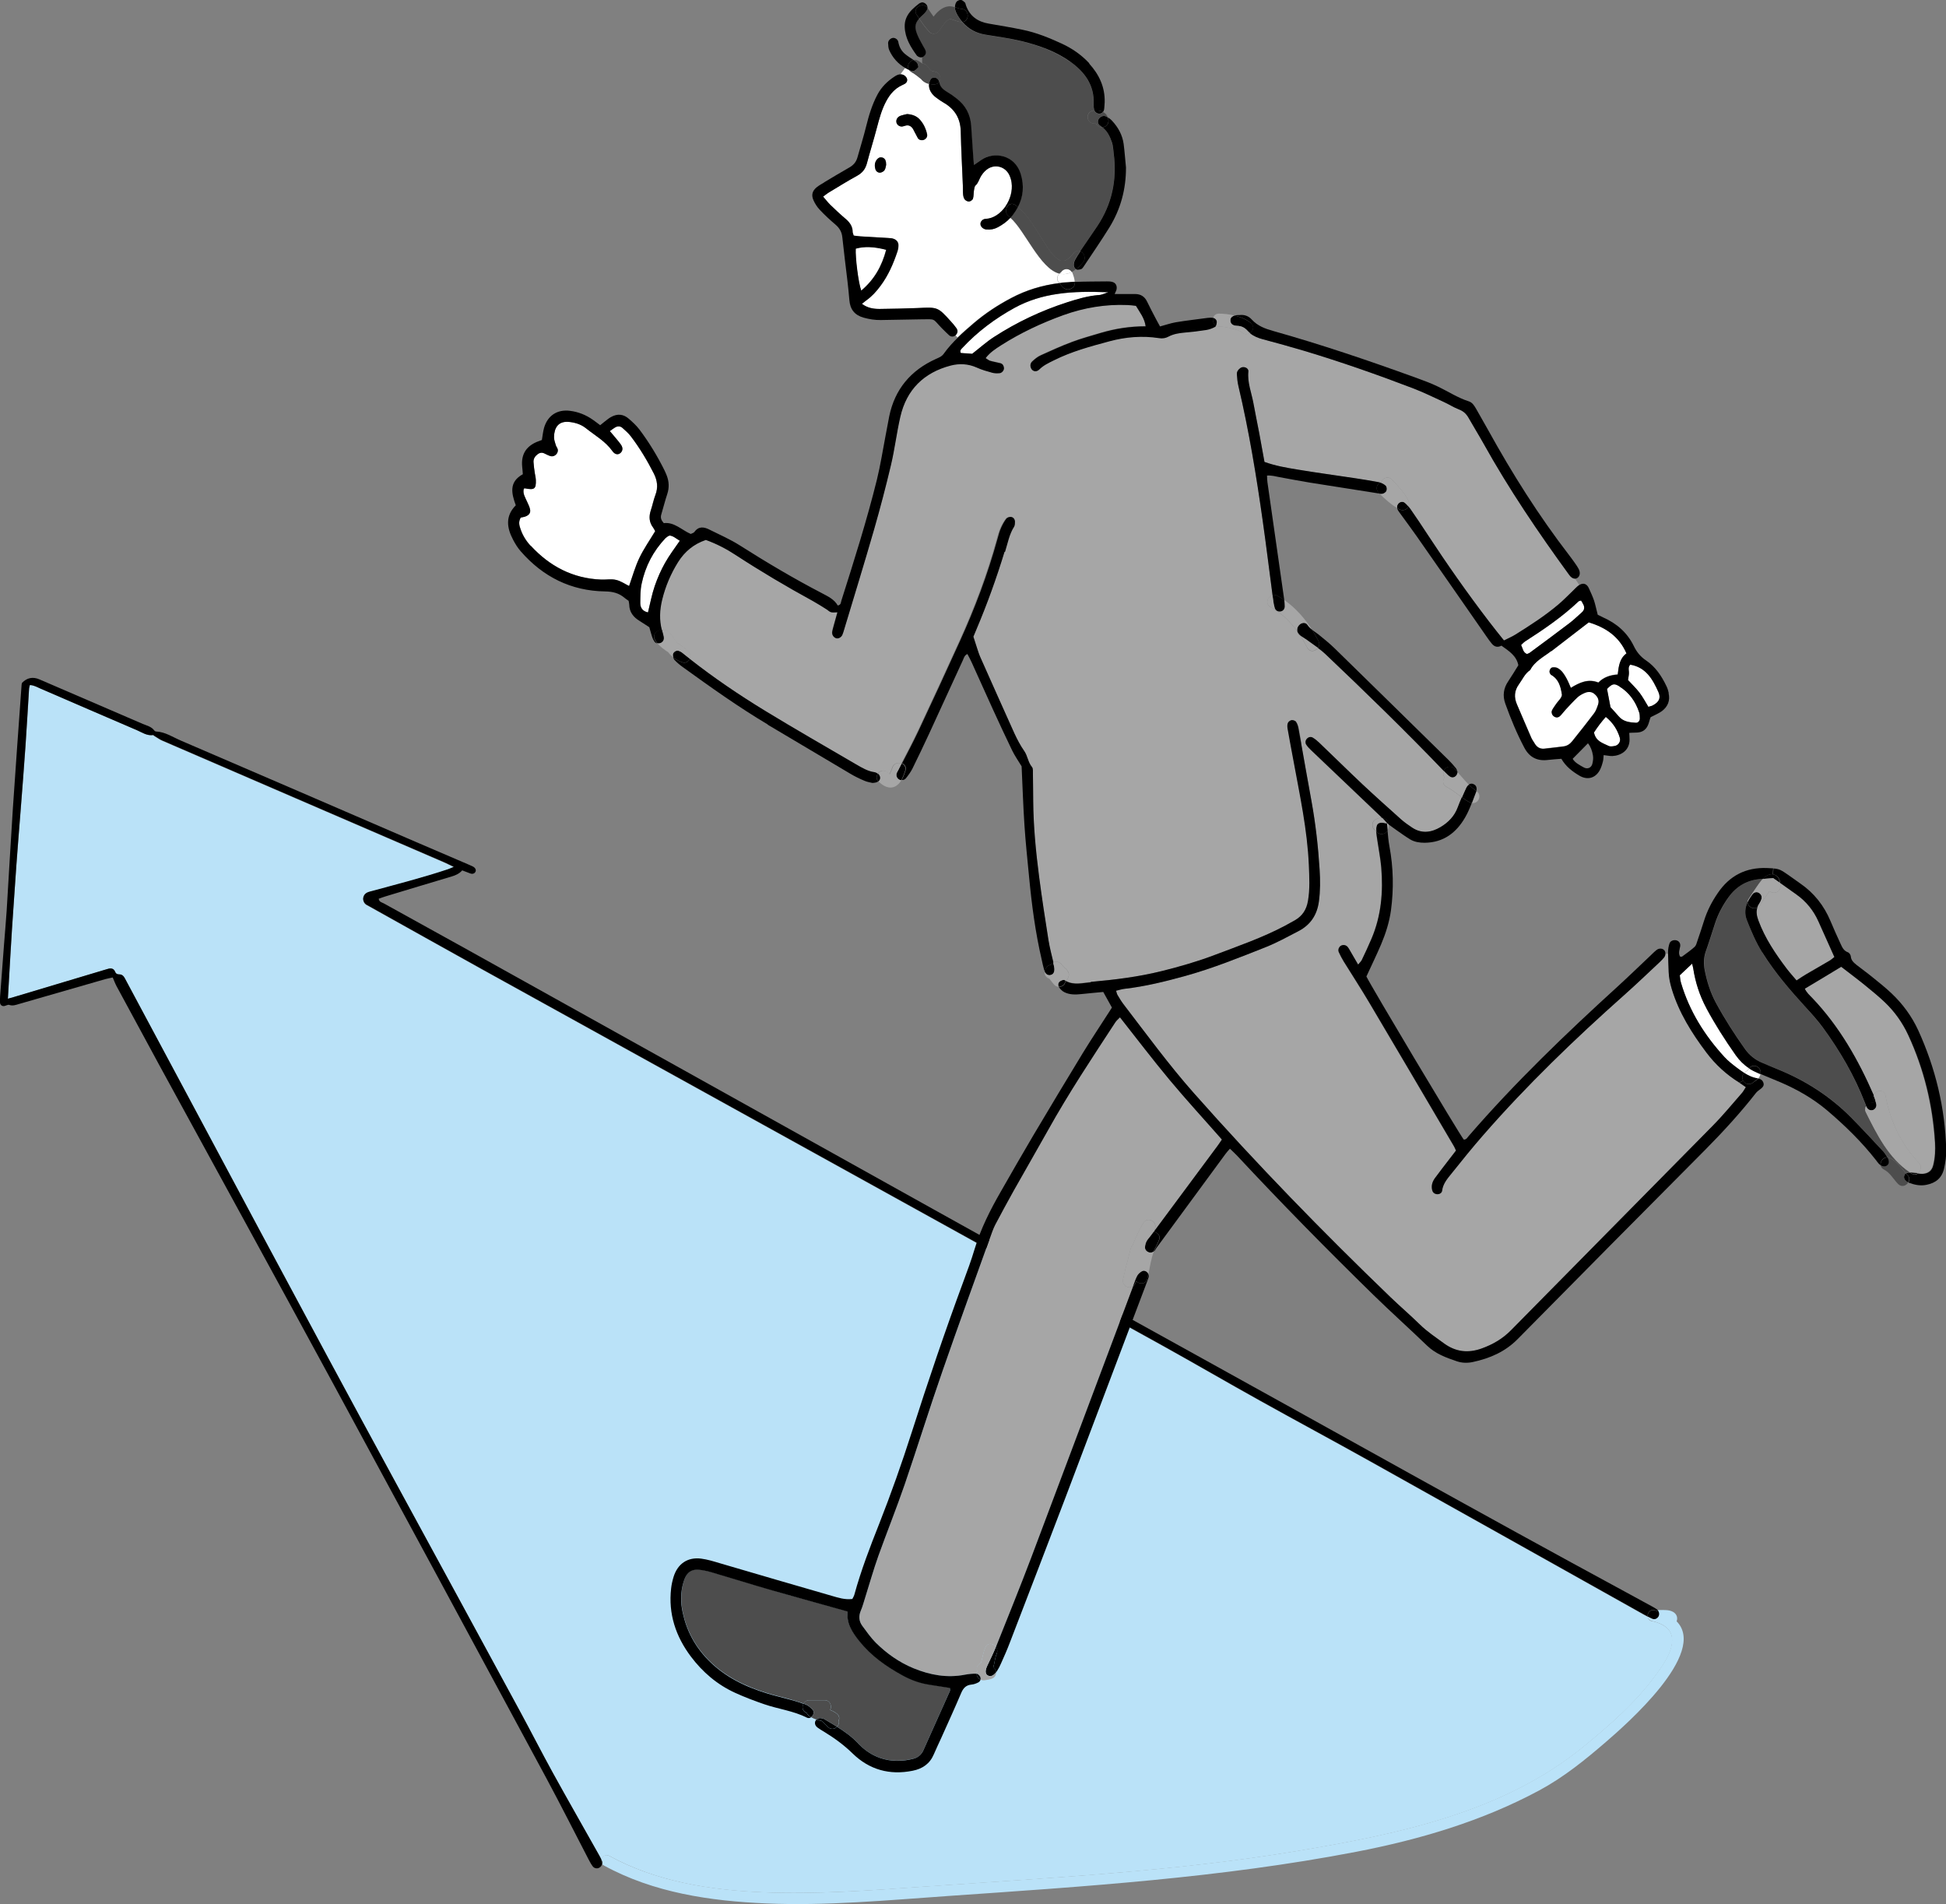 <?xml version="1.0" encoding="UTF-8"?><svg id="_レイヤー_2" xmlns="http://www.w3.org/2000/svg" viewBox="0 0 190.94 186.82"><rect x="0" y="0" width="190.94" height="186.82" fill="#808080" stroke="none"/><defs><style>.cls-1{fill:#fff;}.cls-2{fill:#4d4d4d;}.cls-3{fill:#bae2f8;}.cls-4{fill:#a6a6a6;}</style></defs><g id="_レイヤー_1-2"><path class="cls-3" d="M162.06,159.04c1.03.25,2.04.73,2.02,1.92-.02,1.2-.89,2.4-1.56,3.33-1.95,2.71-4.58,4.99-7.15,7.1-7.89,6.45-18.14,8.56-27.96,10.21-12.21,2.05-24.61,2.66-36.94,3.53-5.2.37-10.41.75-15.62.54-5.16-.21-10.47-1.05-15.05-3.57-.36-.2-.7.05-.79.35-.09-.19-.19-.38-.3-.56-1.48-2.64-2.99-5.27-4.45-7.92-1.1-2-2.14-4.04-3.23-6.05-4.05-7.47-8.11-14.93-12.17-22.39-8.9-16.35-17.63-32.8-26.43-49.21-.06-.11-.11-.21-.17-.32-.12-.22-.28-.39-.55-.39-.2,0-.33-.07-.41-.26-.12-.31-.37-.36-.66-.29-.17.04-.34.1-.51.15-2.93.88-5.86,1.75-8.78,2.63-.16.05-.33.09-.57.16.04-.62.07-1.18.1-1.73.1-1.69.19-3.38.3-5.07.14-2.13.28-4.27.44-6.4.12-1.72.27-3.44.4-5.15.17-2.16.34-4.32.49-6.49.13-1.87.23-3.74.35-5.6,0-.11.05-.21.08-.34.41.02.72.22,1.04.35,3.16,1.36,6.32,2.74,9.48,4.09.48.21.94.53,1.51.48.07,0,.15.08.22.12.25.15.49.33.76.44,4.36,1.89,8.72,3.77,13.08,5.65,4.85,2.09,9.7,4.18,14.55,6.28.28.12.56.27.96.46-.28.11-.43.19-.59.24-2.42.8-4.9,1.44-7.36,2.11-.2.05-.41.09-.59.19-.47.26-.48.88-.04,1.17.1.06.21.11.31.17,3.68,2.05,7.36,4.12,11.04,6.16,22.24,12.3,44.48,24.6,66.72,36.9,3.22,1.78,6.4,3.64,9.62,5.43,3.58,1.99,7.19,3.93,10.77,5.93,8.94,4.99,17.88,10.01,26.81,15.01.15.08.29.16.44.24.02.19.14.36.38.42Z"/><path d="M161.67,158.62c-.04-.34.24-.73.67-.62.08.02.15.04.23.06.03-.02.07-.04.11-.05.16.18.18.45.05.64-.14.21-.38.29-.63.18-.14-.07-.28-.14-.42-.21Z"/><path class="cls-3" d="M92.9,186.04c-5.89.41-11.8.97-17.71.72-5.48-.23-11.08-1.05-15.95-3.73-.07-.04-.12-.08-.16-.13.03-.1.02-.21-.02-.31-.02-.05-.04-.1-.07-.15.09-.3.43-.55.79-.35,4.58,2.52,9.89,3.35,15.05,3.57,5.22.22,10.42-.17,15.62-.54,12.33-.87,24.73-1.48,36.94-3.53,9.82-1.65,20.06-3.76,27.96-10.21,2.57-2.1,5.2-4.39,7.15-7.1.67-.93,1.54-2.13,1.56-3.33.02-1.19-.99-1.67-2.02-1.92-.24-.06-.36-.23-.38-.42.14.08.28.15.42.21.25.11.48.03.63-.18.13-.19.12-.46-.05-.64.06-.02.11-.03.18-.03.43,0,.95-.03,1.33.19.24.14.4.38.39.66,0,.09-.02.18-.05.26,3.08,3.12-5,10.16-6.92,11.82-2.05,1.77-4.16,3.48-6.56,4.77-5.61,3.02-11.76,4.83-17.99,6.03-13.25,2.55-26.71,3.41-40.16,4.34Z"/><path d="M59.06,182.6c.04.1.04.21.02.31-.11-.13-.13-.3-.08-.45.02.05.05.1.07.15Z"/><path d="M14.96,72.13c-.57.05-1.03-.27-1.51-.48-3.17-1.35-6.32-2.73-9.48-4.09-.32-.14-.63-.33-1.04-.35-.03.13-.07.23-.08.34-.12,1.87-.22,3.74-.35,5.6-.15,2.16-.32,4.32-.49,6.49-.13,1.72-.28,3.43-.4,5.15-.15,2.13-.3,4.27-.44,6.4-.11,1.69-.2,3.38-.3,5.07-.03.55-.07,1.11-.1,1.73.24-.07.4-.11.57-.16,2.93-.88,5.86-1.75,8.78-2.63.17-.05.34-.1.51-.15.29-.07.54-.02.66.29.08.2.2.26.41.26.27,0,.43.16.55.39.06.11.11.21.17.32,8.8,16.41,17.52,32.86,26.43,49.21,4.06,7.46,8.12,14.92,12.17,22.39,1.09,2.01,2.13,4.05,3.23,6.05,1.46,2.65,2.97,5.28,4.45,7.92.1.18.21.37.3.56-.05.15-.03.32.08.45-.04.16-.15.3-.29.37-.21.11-.49.06-.64-.15-.16-.21-.28-.45-.41-.69-1.38-2.66-2.73-5.34-4.15-7.98-6.95-12.89-13.9-25.77-20.88-38.64-5.65-10.41-11.35-20.8-17.03-31.2-1.42-2.61-2.83-5.22-4.24-7.83-.14-.26-.24-.54-.38-.86-.23.05-.48.09-.73.16-2.83.81-5.65,1.62-8.47,2.44-.31.09-.61.21-.95.09-.13-.05-.32.08-.49.11-.22.04-.41-.11-.42-.34-.01-.21,0-.42.01-.62.13-1.72.26-3.44.39-5.15.08-1.07.18-2.13.25-3.2.21-3.35.39-6.7.61-10.05.27-4.06.57-8.12.86-12.18,0-.06.03-.11.04-.17q.74-.76,1.71-.34c3.38,1.46,6.76,2.91,10.14,4.37.4.17.86.26,1.14.66.03.04.1.08.15.08.92.04,1.67.57,2.48.91,7.66,3.29,15.32,6.6,22.98,9.91,1.72.74,3.44,1.47,5.15,2.21.16.07.33.14.49.22.24.13.33.32.26.5-.08.18-.29.27-.52.18-.25-.09-.5-.19-.79-.3-.27.31-.63.48-1.04.6-2.16.64-4.32,1.3-6.48,1.95-.23.07-.45.15-.67.23.03.32.31.36.5.46,2.6,1.44,5.2,2.87,7.79,4.31,6.77,3.77,13.54,7.54,20.31,11.31,17.23,9.59,34.43,19.22,51.69,28.74,13.98,7.72,27.91,15.55,41.95,23.15.89.48,1.77.96,2.66,1.45.18.1.37.2.53.32.03.02.05.05.08.07-.04.01-.07.03-.11.05-.07-.02-.15-.04-.23-.06-.43-.11-.71.29-.67.62-.15-.08-.29-.16-.44-.24-8.94-5-17.87-10.02-26.81-15.01-3.58-2-7.19-3.93-10.77-5.93-3.22-1.79-6.4-3.64-9.62-5.43-22.24-12.31-44.48-24.6-66.72-36.9-3.69-2.04-7.36-4.11-11.04-6.16-.1-.06-.21-.11-.31-.17-.44-.29-.42-.91.04-1.17.18-.1.39-.13.59-.19,2.46-.67,4.93-1.3,7.36-2.11.16-.05.31-.13.59-.24-.4-.19-.68-.34-.96-.46-4.85-2.09-9.7-4.19-14.55-6.28-4.36-1.88-8.72-3.76-13.08-5.65-.27-.11-.5-.29-.76-.44-.07-.04-.15-.13-.22-.12Z"/><path class="cls-4" d="M95.89,163.99c-.04.08-.06.16-.06.23,0,0-.01,0-.02,0-.38,0-.77.03-1.14.1-1.75.34-3.42.03-5.03-.63-1.41-.58-2.64-1.45-3.72-2.52-.49-.49-.9-1.07-1.31-1.64-.33-.45-.38-.95-.15-1.49.18-.42.29-.86.43-1.29.43-1.37.82-2.75,1.3-4.1.83-2.34,1.77-4.65,2.58-7,1.28-3.71,2.44-7.45,3.72-11.16,1.58-4.56,3.24-9.1,4.87-13.65.08-.23.17-.46.29-.67.6-1.11,1.19-2.23,1.8-3.32,1.11-1.98,2.26-3.95,3.37-5.94,2.03-3.65,4.33-7.12,6.62-10.61.1-.16.27-.29.45-.48,1.65,2.09,3.21,4.15,4.87,6.14,1.65,1.98,3.4,3.89,5.13,5.85-.17.24-.3.44-.44.64-2.05,2.77-4.1,5.53-6.16,8.3.02-.08.04-.17.06-.26.17-.7-.8-1.13-1.17-.49-.41.71-.75,1.43-1.03,2.16-.08.07-.15.17-.18.29-.12.38-.21.76-.3,1.15-.18.63-.33,1.26-.47,1.92-.13.64.57.98.99.69-3.33,8.88-6.66,17.77-10.01,26.64-1.11,2.93-2.29,5.83-3.45,8.74-.26-.34-.81-.46-1.03.04-.22.49-.3,1.03-.44,1.54-.3.13-.52.46-.36.83Z"/><path class="cls-4" d="M163.67,93.56c0,.61.04,1.22.06,1.83.02.56.14,1.11.3,1.65.71,2.32,1.96,4.33,3.4,6.24.9,1.19,1.98,2.17,3.24,2.96.2.12.39.27.62.43-.14.22-.23.41-.37.56-.95,1.08-1.86,2.19-2.87,3.22-6.59,6.69-13.2,13.36-19.78,20.05-.84.85-1.79,1.41-2.9,1.81-1.34.49-2.55.33-3.68-.49-.82-.6-1.66-1.15-2.39-1.87-.93-.91-1.91-1.75-2.85-2.65-6.69-6.44-13.17-13.09-19.32-20.05-2.47-2.79-4.65-5.79-6.91-8.73-.21-.28-.39-.58-.57-.88-.07-.11-.09-.25-.15-.43.3-.07.57-.16.84-.19,2.02-.23,3.99-.72,5.95-1.26,2.7-.75,5.3-1.8,7.9-2.83,1.1-.44,2.15-1.02,3.21-1.57,1.17-.61,1.82-1.58,2-2.9.15-1.05.14-2.1.07-3.15-.14-2.24-.39-4.47-.79-6.67-.34-1.9-.68-3.8-1.02-5.7l.41-.07c.01.07.03.13.07.19.13.2.3.38.48.55,2.3,2.2,4.61,4.39,6.91,6.58.02.02.04.03.05.05-.21-.02-.43.07-.62.16-.31.15-.4.59-.23.87.06.11.15.19.25.24,0,.02.02.03.03.05.02.28.07.57.11.85.13.9.31,1.8.39,2.7.2,2.4,0,4.76-.96,7.01-.3.71-.63,1.41-.96,2.1-.07.14-.2.25-.35.43-.26-.45-.47-.81-.68-1.17-.1-.18-.2-.37-.33-.54-.16-.21-.43-.26-.66-.15-.21.1-.33.39-.23.63.14.32.31.63.49.93.85,1.37,1.73,2.72,2.55,4.11,2.77,4.67,5.51,9.35,8.27,14.03.07.12.11.25.19.41-.22.28-.43.55-.64.83-.47.61-.94,1.22-1.4,1.84-.26.35-.4.74-.3,1.18.05.22.18.38.41.42.25.05.54-.08.57-.33.09-.71.54-1.21.95-1.72,1-1.26,2.02-2.51,3.08-3.73,4.29-4.92,8.98-9.44,13.86-13.77,1.18-1.05,2.31-2.14,3.47-3.22.15-.14.3-.3.43-.46.08-.11.12-.24.12-.36h.26Z"/><path class="cls-4" d="M113.98,95.28c-2.28.57-4.61.85-6.95,1.06-.82.07-1.65.31-2.43-.11.09-.07.15-.17.19-.27.05-.1.09-.21.09-.32.01-.23-.14-.43-.29-.59-.03-.03-.07-.06-.11-.08-.13-.15-.27-.29-.4-.43-.2-.19-.5-.24-.74-.12-.17-.72-.36-1.44-.48-2.17-.33-2.07-.64-4.15-.92-6.23-.32-2.47-.56-4.94-.58-7.43,0-.88-.01-1.75-.03-2.63,0-.24.04-.56-.09-.71-.39-.46-.42-1.08-.76-1.57-.38-.54-.69-1.14-.97-1.74-1.13-2.48-2.24-4.98-3.34-7.47-.13-.29-.22-.59-.32-.89-.12-.36-.23-.71-.36-1.12.09-.2.19-.46.3-.72,1.06-2.48,1.97-5.02,2.75-7.59.26-.83.41-1.7.89-2.46.08-.14.09-.34.08-.51-.01-.22-.15-.42-.38-.44-.15-.02-.38.05-.46.16-.21.28-.38.59-.52.9-.15.35-.26.73-.36,1.1-.95,3.45-2.21,6.78-3.69,10.04-1.33,2.93-2.68,5.85-4.05,8.77-.51,1.08-1.07,2.14-1.62,3.2-.32-.13-.74-.03-.89.39-.05.16-.1.31-.18.46-.03.07-.07.13-.1.19-.07-.04-.12-.1-.18-.16-.33-.32-.77-.18-.98.11-.06-.05-.13-.09-.21-.12-.03-.01-.07-.03-.1-.03-.68-.09-1.25-.44-1.82-.77-2.99-1.75-6-3.47-8.95-5.27-2.55-1.56-5.02-3.22-7.37-5.08.1-.23.09-.53-.12-.72-.35-.33-.74-.61-1.14-.87-.26-.34-.48-.74-.77-1.04-.19-.2-.42-.23-.62-.16-.02,0-.05-.01-.07-.02-.27-1.01-.22-2.02.03-3.03.32-1.3.84-2.52,1.55-3.66.65-1.05,1.55-1.78,2.73-2.18,1.04.38,2,.88,2.91,1.47,2.46,1.61,4.99,3.11,7.58,4.52.46.25.9.54,1.35.82.15.09.28.23.44.28.18.05.38.01.63.01-.12.42-.21.75-.3,1.08-.07.27-.16.54-.21.82-.06.3.13.58.4.65.21.06.48-.08.59-.33.07-.16.12-.33.17-.5.99-3.29,2-6.56,2.95-9.86.6-2.08,1.15-4.19,1.65-6.3.37-1.57.56-3.17.92-4.74.61-2.67,2.31-4.34,4.94-5.03.85-.22,1.73-.18,2.57.2.48.21.98.36,1.49.5.23.06.49.06.73.05.24-.02.45-.27.44-.51-.02-.22-.12-.41-.35-.47-.33-.09-.68-.14-1.02-.24-.14-.04-.27-.15-.43-.26.44-.57.98-.91,1.5-1.25,1.93-1.23,3.98-2.2,6.13-2.97,2.04-.74,4.13-1.08,6.29-.99.27.01.55.05.83.08.38.64.84,1.2.95,2.01-1.55,0-2.99.23-4.41.65-.94.28-1.89.54-2.8.88-1.05.39-2.07.85-3.09,1.32-.31.14-.59.38-.84.61-.22.21-.2.55-.03.77.17.22.48.25.74,0,.41-.41.92-.64,1.42-.89,1.73-.86,3.6-1.37,5.45-1.87,1.6-.43,3.24-.57,4.89-.31.34.05.64,0,.91-.15.51-.27,1.06-.35,1.62-.4.7-.06,1.4-.14,2.08-.25.3-.05.61-.16.88-.31.03-.02.06-.05.09-.1.09.05.19.08.32.09.42.01.84.09,1.24.2.31.08.75.17.99.38.26.23.56.2.79.06.37.31.81.49,1.28.61,1.35.36,2.7.73,4.04,1.13,3.62,1.08,7.19,2.34,10.72,3.69,1.01.39,1.99.86,2.97,1.32.51.23.98.54,1.5.74.42.16.71.41.93.79.49.85,1,1.69,1.48,2.54,2.51,4.51,5.4,8.77,8.43,12.93.17.23.36.35.55.35l.41.62s-.04.03-.06.04c-.2.14-.36.33-.54.5-.48.46-.94.94-1.45,1.37-1.31,1.11-2.75,2.05-4.21,2.95-.35.22-.74.38-1.13.58-.51-.65-1-1.24-1.46-1.85-2.13-2.78-4.14-5.64-6.06-8.58-.54-.82-1.09-1.63-1.64-2.44-.06-.09-.14-.18-.21-.27.08-.17.09-.39-.01-.6-.41-.79-1.01-1.42-1.63-2.05-.38-.38-.88-.13-1.04.25-.04.02-.07.03-.1.06-.02,0-.05-.01-.07-.02-.79-.16-1.59-.28-2.38-.4-1.9-.29-3.82-.54-5.71-.86-1.06-.18-2.13-.37-3.18-.74-.17-.95-.34-1.88-.51-2.8-.19-1-.39-1.99-.58-2.99-.19-1.02-.6-2.01-.49-3.08.04-.36-.49-.56-.79-.34-.21.15-.36.36-.34.62.02.38.06.77.15,1.14,1.04,4.4,1.77,8.86,2.4,13.33.34,2.39.63,4.79.95,7.19-.49.13-.76.86-.19,1.17.2.11.39.22.58.35.8.54,1.48,1.26,2.05,2.05.03.11.1.23.21.32.01,0,.02.02.03.03.27.4.51.82.73,1.24.25.48.8.37,1.05.03.25.18.48.38.71.58,3.95,3.75,7.86,7.55,11.63,11.48-.09.19-.08.43.09.63-.22.28-.23.71.17.92.55.29,1.02.68,1.53,1.04-.14.32-.28.65-.4.98-.32.87-.93,1.49-1.69,1.94-.89.53-1.84.67-2.77.06-.38-.25-.76-.51-1.09-.81-1.28-1.14-2.56-2.28-3.8-3.45-1.43-1.34-2.82-2.72-4.23-4.07-.2-.19-.42-.37-.65-.51-.19-.11-.41-.06-.57.11-.11.12-.15.25-.13.39l-.41.07c-.09-.48-.17-.96-.26-1.44-.04-.23-.12-.49-.25-.68-.07-.11-.31-.18-.45-.16-.14.03-.32.17-.36.31-.06.18-.04.41,0,.61.18,1.03.38,2.07.57,3.1.62,3.38,1.35,6.73,1.5,10.18.05,1.19.12,2.37-.09,3.56-.15.81-.53,1.44-1.24,1.85-.33.19-.67.38-1.01.56-2.2,1.17-4.55,1.98-6.88,2.86-1.71.65-3.45,1.14-5.22,1.59Z"/><path class="cls-4" d="M188.17,115.11c.29-.21.43-.68.12-.99-1.76-1.83-2.83-4.13-3.29-6.62-.12-.66-.96-.55-1.19-.05,0,0,0-.01,0-.02-1.52-3.49-3.38-6.76-6.03-9.54-.26-.27-.55-.52-.73-.91.63-.38,1.23-.73,1.82-1.09.6-.36,1.19-.72,1.75-1.06.84.65,1.62,1.23,2.38,1.85.65.53,1.31,1.06,1.91,1.64.97.92,1.74,2,2.3,3.23,1.54,3.35,2.39,6.87,2.62,10.54.04.74.01,1.47-.17,2.19-.14.56-.49.83-1.03.87-.15.01-.31-.01-.47-.03Z"/><path class="cls-4" d="M172.68,88.83c.31-.47.61-.94.94-1.39.37.3,1.08.15,1.07-.47,0-.11,0-.23-.03-.34.52.37,1.06.74,1.59,1.13.96.68,1.68,1.57,2.16,2.65.51,1.15,1.03,2.3,1.56,3.48-.16.12-.31.27-.49.37-.75.45-1.52.88-2.27,1.32-.29.17-.57.37-.95.61-.31-.37-.64-.73-.94-1.12-1.12-1.48-2.16-3.02-2.81-4.78-.16-.44-.23-.85-.1-1.24.1-.04.18-.12.26-.23Z"/><path class="cls-2" d="M93.2,165.61c0,.11.03.22,0,.31-.87,1.95-1.75,3.9-2.62,5.85-.19.42-.53.68-.94.78-1.1.28-2.23.3-3.31-.08-.79-.28-1.51-.75-2.09-1.38-.62-.67-1.35-1.19-2.11-1.67.16-.16.24-.4.17-.62.09-.2.06-.45-.16-.64-.04-.04-.09-.07-.13-.1t0,0s-.01,0-.02-.01c-.17-.12-.34-.2-.53-.27.19-.38,0-.96-.54-.96h-1.53c-.24,0-.44.14-.54.33-.41-.15-.84-.27-1.26-.4-.77-.22-1.56-.39-2.33-.63-2.16-.67-4.16-1.63-5.78-3.29-1.29-1.33-2.11-2.87-2.49-4.66-.21-1.01-.2-2.02.1-3.02.3-.97.83-1.3,1.81-1.12.31.06.62.13.92.21,1.98.59,3.95,1.2,5.93,1.77,2.45.71,4.91,1.38,7.43,2.08-.14,1.13.44,2.03,1.13,2.89,1.17,1.44,2.64,2.5,4.25,3.38.84.45,1.72.77,2.67.92.65.1,1.31.2,1.98.31Z"/><path class="cls-2" d="M169.59,88.06c.8-1.12,1.88-1.75,3.28-1.81.03,0,.06,0,.09,0-.22.22-.41.51-.58.75-.28.39-.53.8-.8,1.2-.08.11-.11.23-.11.34-.25.54-.32,1.11-.06,1.77.42,1.08.87,2.14,1.48,3.12,1.23,1.98,2.74,3.72,4.3,5.43.56.62,1.13,1.25,1.63,1.92,1.68,2.3,3.11,4.74,4.14,7.41.05.11.09.23.14.34-.11.17-.14.39-.02.62,1.1,2.2,2.23,4.48,4.32,5.89-.07,0-.14,0-.21,0-.07,0-.13.03-.18.07-.47-.52-.84-1.12-1.52-1.48-.1-.05-.19-.08-.28-.08-.01-.02-.02-.04-.04-.06-.13-.2-.28-.41-.44-.59-1.01-1.07-2-2.15-3.03-3.2-2.09-2.13-4.55-3.71-7.32-4.81-.49-.19-.97-.41-1.45-.61-.69-.29-1.26-.74-1.7-1.36-1.04-1.46-2-2.96-2.85-4.53-.54-.99-.87-2.06-1.09-3.17-.12-.62-.12-1.24.1-1.87.33-.92.61-1.86.92-2.79.3-.9.75-1.74,1.3-2.51Z"/><path class="cls-2" d="M104.99,6.04c1.45,1.03,2.4,2.34,2.31,4.21-.01.17.02.35.05.52,0,.03.01.05.02.07h-.02c-.35,0-.64.29-.64.64s.29.64.64.64c.06,0,.13,0,.19,0,.1.22.31.38.58.38.02,0,.04,0,.05,0,.49.37.73.9.92,1.46.12.36.13.76.18,1.14.33,2.57-.18,4.94-1.62,7.11-.51.76-1.03,1.51-1.54,2.26-.04.06-.09.13-.13.19-.2-.08-.44-.05-.63.17-.44.54-.95,1.09-1.62.56-.57-.44-.97-1.12-1.35-1.71-.76-1.17-1.43-2.46-2.52-3.36.52-1,.64-2.08.27-3.25-.58-1.87-2.63-2.25-3.91-1.34-.19.14-.38.26-.68.47-.03-.33-.05-.52-.06-.72-.07-1.05-.14-2.1-.21-3.14-.08-1.11-.56-2.01-1.45-2.68-.28-.21-.56-.41-.86-.6-.4-.24-.76-.5-.82-1.02.24-.36.07-1-.51-1.03-.09,0-.18-.03-.27-.08-.16-.1-.23-.29-.43-.5-.14-.15-.3-.2-.45-.2v-.62s.1-.04.14-.08c.18-.15.25-.34.18-.55-.05-.16-.16-.31-.24-.46-.18-.34-.37-.67-.53-1.02-.33-.76-.32-1.18.14-1.68.31.45.63.9,1,1.3.3.32.78.2,1-.13.19-.28.74-1.21,1.14-1.11.33.08.62.26.99.28.03,0,.06,0,.09,0,.57.67,1.32,1.1,2.26,1.25,1.21.2,2.42.36,3.61.65,1.67.41,3.28.99,4.7,1.99Z"/><path class="cls-1" d="M167.41,98.91c.86,1.61,1.84,3.14,2.89,4.63.37.52.8.95,1.31,1.28-.04.05-.07.11-.1.17-.13.08-.26.17-.37.28-.23-.15-.45-.31-.67-.47-.45-.33-.9-.68-1.27-1.09-1.95-2.11-3.44-4.5-4.26-7.28-.08-.26-.09-.54-.12-.74.43-.41.79-.74,1.21-1.14.05.22.09.35.11.48.21,1.36.63,2.66,1.28,3.87Z"/><path class="cls-1" d="M162.72,67.92c.26.59.05.97-.54,1.29-.12.07-.26.09-.45.15-.29-.48-.55-.97-.88-1.4-.34-.44-.75-.83-1.12-1.23.04-.27.11-.54.09-.8-.02-.25-.08-.48.13-.71,1.54.26,2.21,1.44,2.77,2.7Z"/><path class="cls-1" d="M160.83,69.88c.06.19.06.41.07.62,0,.23-.17.43-.39.41-.63-.04-1.24-.1-1.69-.64-.27-.32-.56-.62-.8-.89-.12-.63-.23-1.21-.34-1.79.52-.52.71-.56,1.22-.25.96.6,1.58,1.47,1.93,2.53Z"/><path class="cls-1" d="M158.94,72.4c.1.35-.14.72-.49.79-.2.04-.45.08-.61,0-.56-.28-1.26-.44-1.44-1.32.34-.53.71-1.02,1.16-1.53.71.57,1.14,1.25,1.38,2.06Z"/><path class="cls-1" d="M149.64,62.94c1.85-1.19,3.66-2.42,5.26-3.94.05-.04.13-.05.24-.08.08.13.17.27.24.42.13.29.07.54-.17.75-.39.34-.76.72-1.18,1.03-1.3.99-2.62,1.96-3.93,2.93-.08.06-.19.08-.27.12-.4-.16-.41-.54-.57-.88.14-.13.25-.26.39-.35Z"/><path class="cls-1" d="M94.42,34.15c1.49-1.6,3.22-2.89,5.13-3.94,1.33-.73,2.77-1.16,4.26-1.37,1.56-.23,3.13-.22,4.94-.16-.34.12-.46.17-.59.21-.14.04-.27.07-.41.08-1.05.1-2.06.39-3.05.71-2.54.82-4.93,1.95-7.17,3.4-.73.47-1.38,1.06-2.14,1.65-.32-.02-.73-.05-1.12-.08-.12-.25.04-.36.15-.49Z"/><path class="cls-1" d="M155.89,61.04c1.69.51,2.98,1.39,3.7,3.05-.67.49-.76,1.25-.86,2.07-.71.05-1.37.25-1.9.79-.99-.4-1.84,0-2.7.52-.16-.34-.27-.63-.41-.9-.22-.4-.45-.8-.87-1.03-.14-.08-.33-.09-.5-.08-.24.02-.39.39-.27.58.04.06.07.13.13.16.75.44.93,1.18,1.05,1.97-.07.36-.37.57-.56.86-.14.2-.29.4-.4.61-.12.23-.01.51.19.64.21.14.42.1.58-.05.2-.19.37-.42.55-.63.38-.41.76-.83,1.17-1.21.2-.19.46-.33.71-.43.34-.14.69-.14.98.13.31.28.47.62.32,1.03-.1.3-.2.61-.39.85-.69.92-1.42,1.82-2.14,2.73-.22.28-.51.48-.88.52-.63.07-1.25.16-1.87.22-.43.04-.74-.16-.95-.53-.1-.18-.24-.35-.32-.54-.48-1.09-.95-2.18-1.41-3.28-.3-.7-.26-1.35.2-1.98.35-.48.58-1.05,1.1-1.39.46-.88,1.34-1.3,2.07-1.87,1.21-.95,2.44-1.88,3.67-2.83Z"/><path class="cls-1" d="M65.26,55.21c-.4.73-.75,1.51-1.02,2.29-.28.82-.44,1.68-.66,2.58-.54-.12-.75-.47-.75-.92,0-.63,0-1.27.13-1.88.36-1.71,1.13-3.22,2.35-4.49.07-.07.16-.13.25-.19.03-.02.06-.03.16-.06.35.03.63.3.99.51-.5.74-1.03,1.42-1.44,2.16Z"/><path class="cls-1" d="M51.52,47.91c.91.18,1.08.06,1.05-.82,0-.24-.08-.48-.11-.72-.05-.34-.1-.69-.12-1.04-.02-.34.16-.6.43-.79.18-.14.38-.17.59-.08.22.1.44.23.67.29.38.11.79-.31.68-.69-.04-.13-.14-.25-.18-.38-.08-.27-.19-.54-.18-.81.02-.86.38-1.62,1.57-1.47.57.07,1.11.25,1.55.6.9.72,1.92,1.28,2.61,2.25.25.35.57.39.8.18.23-.22.26-.51.01-.85-.29-.39-.62-.75-1.06-1.29.19-.13.32-.24.47-.33.26-.17.53-.19.77.02.28.26.58.51.81.81.87,1.14,1.61,2.37,2.26,3.65.35.69.44,1.37.16,2.12-.19.49-.29,1.01-.45,1.51-.2.61-.16,1.17.23,1.69.08.11.14.24.2.35-.53.88-1.11,1.72-1.55,2.62-.42.87-.67,1.82-1.01,2.76-.41-.2-.83-.5-1.29-.6-.46-.11-.97,0-1.46-.03-2.77-.11-5.04-1.31-6.9-3.32-.43-.46-.77-1-.98-1.6-.13-.37-.25-.73,0-1.18.11-.03.28-.05.44-.1.37-.13.55-.36.48-.7-.06-.27-.19-.52-.3-.77-.18-.41-.45-.8-.31-1.28.06,0,.09-.03.13-.02Z"/><path class="cls-1" d="M83.96,24.39c.83-.23,1.75-.2,2.98.11-.42,1.61-1.17,2.93-2.45,4.01-.29-.8-.59-3.27-.54-4.12Z"/><path class="cls-1" d="M87.95,11.98c.04.28.36.53.72.4.03-.01.07-.02.1-.03.41-.15.67.04.86.38.16.27.28.56.44.83.13.2.44.26.65.13.2-.11.3-.3.25-.53-.12-.55-.36-1.06-.75-1.47-.3-.31-.69-.46-1.21-.5-.16.04-.4.08-.62.16-.32.11-.47.36-.43.63ZM86.54,15.45c-.23-.05-.41.07-.53.25-.19.28-.2.59-.11.9.06.22.26.36.48.34.15-.02.34-.12.42-.25.11-.17.12-.39.16-.54,0-.13,0-.2-.02-.27-.04-.23-.17-.39-.39-.44ZM85.03,16.08c.32-1.18.69-2.35.99-3.53.24-.91.48-1.82.94-2.66.36-.66.83-1.2,1.53-1.53.09-.05.19-.08.28-.14.2-.13.28-.34.19-.54-.06-.14-.21-.28-.35-.34-.09-.04-.17-.05-.26-.05l.46-.62c.12.07.24.13.37.19.05.07.12.14.22.19.37.19.67.46.98.7.05.06.11.13.17.18.18.15.38.24.6.29-.02.09-.02.18,0,.27.05.43.31.78.65,1.05.25.19.51.37.78.53,1.09.63,1.66,1.54,1.68,2.82.04,1.79.14,3.57.21,5.35.01.28-.01.56.02.84.02.17.06.36.16.49.09.11.29.21.43.2.14-.01.34-.15.38-.28.08-.26.06-.55.1-.83.03-.16.05-.38.16-.47.26-.22.32-.53.47-.8.15-.27.35-.53.59-.72.78-.63,1.87-.35,2.27.56.1.22.17.47.2.7.11.81-.14,1.65-.59,2.31-.49.71-1.2,1.21-1.95,1.24-.33,0-.55.29-.52.54.03.26.28.47.59.51.39.04.76-.03,1.11-.22.46-.25.89-.55,1.24-.94,1.43,1.24,2.9,4.99,4.8,5.48-.2.2-.27.53-.11.78.03.05.06.09.1.14-1.66.2-3.25.68-4.75,1.48-1.3.69-2.53,1.5-3.66,2.46-.53.45-1.06.91-1.56,1.4l-.21-.23c.19-.19.22-.44.06-.67-.16-.23-.34-.44-.53-.65-1.3-1.44-1.3-1.43-3.23-1.33-1.26.06-2.52.08-3.78.09-.6,0-1.18-.08-1.73-.5.17-.13.29-.25.43-.34.55-.39.99-.88,1.39-1.42.76-1.02,1.27-2.17,1.66-3.37.07-.19.09-.41.1-.62,0-.31-.19-.53-.47-.63-.16-.06-.34-.07-.52-.08-.91-.06-1.81-.11-2.72-.16-.23-.02-.46-.05-.68-.08-.05-.16-.1-.26-.1-.36-.01-.58-.33-.96-.74-1.32-.51-.43-.99-.89-1.47-1.35-.22-.21-.41-.46-.69-.79.29-.2.45-.33.62-.44.9-.54,1.79-1.1,2.71-1.6.5-.27.81-.63.95-1.17Z"/><path d="M188.17,115.11c-.18.13-.42.16-.65,0-.04-.03-.08-.06-.13-.08.17,0,.35.03.52.04.09,0,.17.02.26.03Z"/><path d="M187.14,115.27c.23.24.22.52.09.74-.03-.01-.05-.02-.07-.03-.09-.04-.17-.13-.24-.2-.17-.19-.11-.52.07-.66.05.05.09.1.14.15Z"/><path class="cls-2" d="M185.48,113.64c.68.36,1.06.96,1.52,1.48-.19.15-.24.47-.07.66.07.08.14.17.24.2.03.01.05.02.07.03-.19.33-.65.52-1,.16-.48-.49-.77-1.1-1.41-1.43-.19-.1-.28-.25-.31-.4.22.15.45.15.63.01.21-.16.23-.45.04-.79.09,0,.19.03.28.08Z"/><path d="M185.2,113.56c.19.34.18.63-.04.79-.18.14-.41.13-.63-.01-.07-.37.26-.79.67-.78Z"/><path d="M183.79,108.91c-.23.08-.49-.01-.62-.25-.03-.05-.05-.09-.07-.14.16-.26.48-.41.75-.32-.02-.12-.05-.24-.07-.36-.03-.15,0-.28.04-.39.12.28.21.58.28.88.06.26-.1.51-.32.59Z"/><path class="cls-4" d="M183.16,108.66c.14.24.39.34.62.25.22-.08.38-.33.32-.59-.07-.3-.16-.59-.28-.88.23-.5,1.07-.61,1.19.05.45,2.48,1.53,4.79,3.29,6.62.31.32.17.78-.12.99-.09-.01-.17-.03-.26-.03-.17-.01-.35-.04-.52-.04-2.09-1.41-3.22-3.69-4.32-5.89-.12-.23-.09-.45.02-.62.02.05.04.09.07.14Z"/><path d="M173.98,86.16c-.39.03-.71.06-1.03.08.05-.05.11-.1.16-.15.25-.2.52-.35.82-.31.1.01.19.05.29.1.28.16.38.45.42.75-.23-.16-.45-.32-.67-.47Z"/><path d="M171.47,88.52c.12-.26.29-.52.47-.77.17-.23.44-.27.65-.15.23.14.33.38.24.63-.05.13-.1.26-.18.38-.1.15-.18.29-.22.44-.41.2-.95-.11-.96-.53Z"/><path class="cls-1" d="M172.51,105.82c-.51-.07-.95-.28-1.36-.54.11-.11.24-.2.37-.28.03-.06.06-.12.1-.17.27.18.56.33.87.46.08.03.16.07.24.1-.03.17-.11.31-.22.44Z"/><path d="M172.49,105.29c-.31-.13-.6-.28-.87-.46.11-.15.29-.24.49-.24.33,0,.65.29.64.64,0,.06-.01.11-.02.16-.08-.03-.16-.06-.24-.1Z"/><path class="cls-4" d="M172.59,87.61c-.21-.13-.48-.08-.65.15-.19.25-.35.5-.47.77,0-.11.03-.22.11-.34.27-.4.52-.8.8-1.2.18-.25.36-.53.58-.75.32-.02.64-.05,1.03-.08.22.16.44.31.67.47.02.11.02.23.03.34.01.62-.7.77-1.07.47-.33.45-.63.92-.94,1.39-.07.11-.16.18-.26.23.05-.15.12-.3.22-.44.08-.11.14-.25.18-.38.09-.25-.01-.5-.24-.63Z"/><path d="M172.89,93.42c-.61-.99-1.06-2.05-1.48-3.12-.26-.66-.18-1.23.06-1.77,0,.43.55.74.96.53-.13.4-.06.8.1,1.24.65,1.77,1.69,3.3,2.81,4.78.3.39.63.75.94,1.12.38-.25.65-.44.95-.61.75-.44,1.52-.88,2.27-1.32.18-.1.33-.25.49-.37-.53-1.19-1.05-2.33-1.56-3.48-.48-1.08-1.2-1.97-2.16-2.65-.53-.38-1.07-.76-1.59-1.13-.04-.3-.15-.6-.42-.75-.1-.06-.2-.09-.29-.1l.04-.58c.6.05.76.16,1.5.67.37.26.74.53,1.11.79,1.37.94,2.35,2.18,2.99,3.71.31.74.64,1.48.98,2.21.16.35.31.7.73.85.13.04.27.26.28.4.03.4.3.62.57.84.52.41,1.07.8,1.58,1.22.63.51,1.26,1.01,1.84,1.56,1.1,1.04,1.99,2.25,2.63,3.64,1.69,3.71,2.63,7.6,2.74,11.68.02.64-.07,1.25-.21,1.87-.21.94-.82,1.42-1.72,1.6-.62.13-1.2,0-1.77-.22.13-.22.14-.51-.09-.74-.05-.05-.09-.1-.14-.15.05-.04.11-.07.18-.07.07,0,.14,0,.21,0,.04.03.08.06.13.08.24.15.48.12.65,0,.16.02.31.04.47.03.54-.04.9-.3,1.03-.87.18-.73.21-1.46.17-2.19-.22-3.67-1.07-7.19-2.62-10.54-.57-1.23-1.33-2.3-2.3-3.23-.61-.58-1.26-1.11-1.91-1.64-.76-.62-1.54-1.2-2.38-1.85-.56.34-1.15.7-1.75,1.06-.59.36-1.19.71-1.82,1.09.18.39.47.64.73.91,2.65,2.78,4.51,6.05,6.03,9.54,0,0,0,.01,0,.02-.05.11-.07.25-.04.39.02.12.05.24.07.36-.27-.09-.6.06-.75.32-.05-.11-.09-.22-.14-.34-1.03-2.66-2.46-5.11-4.14-7.41-.5-.68-1.06-1.3-1.63-1.92-1.56-1.71-3.07-3.45-4.3-5.43Z"/><path d="M172.15,106.1s-.03.02-.05.03c-.02.02-.05.04-.06.05-.25.24-.65.25-.9,0-.05-.05-.08-.1-.11-.16-.13-.24-.09-.55.11-.75h0c.41.26.85.47,1.36.54-.05.06-.11.12-.19.17-.05.04-.11.07-.17.11Z"/><path d="M164.86,92.85c-.06.34-.21.67-.01,1.01.07,0,.15.03.19,0,.42-.31.85-.61,1.24-.96.14-.13.2-.37.26-.56.23-.66.45-1.33.66-2,.31-.98.77-1.88,1.35-2.72,1.15-1.7,2.76-2.53,4.82-2.45.25.01.45.02.61.03l-.04.58c-.3-.04-.57.11-.82.31-.06.05-.11.1-.16.15-.03,0-.06,0-.09,0-1.39.07-2.48.69-3.28,1.81-.55.77-1,1.6-1.3,2.51-.31.93-.59,1.87-.92,2.79-.22.62-.22,1.24-.1,1.87.22,1.1.55,2.17,1.09,3.17.85,1.57,1.82,3.08,2.85,4.53.44.62,1,1.07,1.7,1.36.49.2.97.42,1.45.61,2.77,1.11,5.23,2.69,7.32,4.81,1.03,1.05,2.03,2.13,3.03,3.2.17.18.31.38.44.59.02.02.03.04.04.06-.41-.02-.74.41-.67.78-.07-.04-.13-.1-.19-.17-.09-.1-.18-.22-.26-.33-1.41-1.8-3.04-3.39-4.78-4.87-1.37-1.16-2.92-2.05-4.57-2.76-.66-.28-1.33-.55-1.99-.83.01-.05.02-.11.02-.16.02-.35-.3-.64-.64-.64-.21,0-.38.09-.49.24-.51-.33-.94-.76-1.31-1.28-1.05-1.49-2.03-3.03-2.89-4.63-.65-1.21-1.07-2.51-1.28-3.87-.02-.13-.06-.26-.11-.48-.42.4-.78.73-1.21,1.14.03.2.04.48.12.74.82,2.78,2.32,5.16,4.26,7.28.38.41.83.76,1.27,1.09.22.16.44.33.67.47h0c-.2.2-.24.51-.11.75l-.36.21c-1.26-.78-2.35-1.77-3.24-2.96-1.44-1.91-2.7-3.92-3.4-6.24-.16-.54-.28-1.08-.3-1.65-.02-.61-.05-1.22-.06-1.83v-.16c0-.27.05-.56.14-.82.09-.27.42-.38.7-.3.24.07.39.29.35.57Z"/><path class="cls-4" d="M144.42,78.79c.13-.33.25-.67.38-1,.02-.06.04-.12.06-.18.61.42.19,1.29-.44,1.18Z"/><path d="M144.53,76.92c.29.09.41.33.33.69h0c-.27-.19-.52-.4-.75-.63.13-.09.27-.11.42-.07Z"/><path d="M144.11,76.98c.23.23.47.44.75.63h0c-.01.06-.03.12-.06.18-.13.33-.25.67-.38,1-.07-.01-.14-.04-.21-.07-.27-.14-.52-.31-.77-.49.12-.28.25-.56.38-.85.08-.19.18-.32.29-.39Z"/><path d="M141.84,75.82c-.06-.06-.12-.13-.18-.19.16-.37.66-.6,1.03-.22.11.11.22.23.33.35-.03.41-.43.64-.71.46-.17-.11-.33-.26-.47-.41Z"/><path class="cls-4" d="M142.31,76.23c.27.17.67-.05.71-.46.37.41.71.83,1.1,1.22-.11.07-.21.2-.29.39-.13.28-.26.56-.38.85-.5-.36-.98-.75-1.53-1.04-.4-.21-.39-.64-.17-.92-.17-.2-.17-.43-.09-.63.06.06.12.13.18.19.14.15.3.3.47.41Z"/><path d="M138.2,49.69c-.15.3-.52.47-.89.28-.07-.04-.15-.08-.22-.12-.04-.19.02-.36.18-.5.19-.15.41-.15.58-.01.12.1.24.22.34.35Z"/><path d="M158.9,67.35c-.52-.32-.7-.28-1.22.25.11.59.22,1.16.34,1.79.24.27.53.57.8.89.45.54,1.07.6,1.69.64.21.01.39-.18.39-.41,0-.21,0-.43-.07-.62-.35-1.06-.97-1.93-1.93-2.53ZM158.94,72.4c-.24-.81-.68-1.49-1.38-2.06-.45.51-.82,1-1.16,1.53.18.88.87,1.04,1.44,1.32.16.08.41.04.61,0,.36-.07.59-.44.49-.79ZM156.24,74.94c.07-.26.1-.55.06-.81-.07-.47-.25-.91-.49-1.2-.49.49-.94.95-1.5,1.52.2.37.66.61,1.11.86.35.18.71.03.82-.36ZM149.25,63.29c.17.34.18.72.57.88.09-.04.19-.06.27-.12,1.32-.97,2.63-1.94,3.93-2.93.41-.31.78-.69,1.18-1.03.24-.21.3-.46.17-.75-.07-.15-.16-.29-.24-.42-.11.04-.19.04-.24.08-1.6,1.52-3.41,2.75-5.26,3.94-.14.09-.25.22-.39.35ZM152.21,63.88c-.73.57-1.62.99-2.07,1.87-.52.34-.75.91-1.1,1.39-.46.63-.5,1.29-.2,1.98.47,1.09.94,2.19,1.41,3.28.08.19.22.36.32.54.21.37.52.57.95.53.63-.06,1.25-.15,1.87-.22.37-.04.66-.24.88-.52.72-.9,1.44-1.8,2.14-2.73.18-.24.29-.56.39-.85.14-.41-.01-.76-.32-1.03-.29-.27-.65-.27-.98-.13-.26.11-.51.25-.71.43-.41.38-.78.8-1.17,1.21-.19.2-.35.44-.55.63-.16.15-.37.19-.58.05-.21-.13-.31-.41-.19-.64.11-.21.27-.41.4-.61.19-.29.49-.5.56-.86-.12-.79-.29-1.53-1.05-1.97-.06-.03-.09-.1-.13-.16-.12-.19.03-.56.27-.58.16-.02.36,0,.5.08.41.23.65.63.87,1.03.15.27.26.55.41.9.86-.53,1.71-.92,2.7-.52.53-.54,1.19-.74,1.9-.79.09-.82.19-1.59.86-2.07-.72-1.66-2.02-2.54-3.7-3.05-1.24.95-2.46,1.89-3.67,2.83ZM162.19,69.2c.59-.32.79-.7.54-1.29-.56-1.26-1.23-2.44-2.77-2.7-.21.23-.15.46-.13.71.02.26-.05.53-.09.8.37.4.78.79,1.12,1.23.33.43.59.93.88,1.4.19-.06.33-.08.45-.15ZM163.72,68.01c.17.72-.07,1.32-.65,1.76-.3.22-.67.37-1.11.6-.16.36-.18.92-.63,1.27-.43.33-.93.21-1.47.27.01.23.03.43.03.63.02,1.09-.85,1.6-1.68,1.64-.27.01-.54-.06-.86-.09-.03.24-.02.45-.08.65-.08.3-.17.61-.33.88-.44.75-1.21.94-1.98.48-.69-.41-1.33-.9-1.76-1.65-.45.04-.87.06-1.28.11-1.06.14-1.84-.23-2.35-1.19-.74-1.4-1.34-2.85-1.87-4.33-.28-.78-.18-1.51.29-2.2.35-.52.67-1.06.99-1.57-.19-.94-.91-1.38-1.66-1.92-.37.2-.68.12-.94-.19-.18-.21-.34-.44-.5-.67-2.3-3.3-4.59-6.61-6.9-9.91-.54-.77-1.11-1.53-1.66-2.29-.08-.11-.17-.23-.21-.36,0-.02-.02-.05-.02-.07.07.04.14.08.22.12.37.19.74.02.89-.28.07.09.15.18.21.27.56.81,1.11,1.62,1.64,2.44,1.92,2.93,3.93,5.8,6.06,8.58.46.61.95,1.21,1.46,1.85.39-.2.78-.36,1.13-.58,1.45-.91,2.9-1.84,4.21-2.95.51-.43.97-.91,1.45-1.37.18-.17.34-.36.54-.5.02-.01.04-.03.06-.04.4-.25.75-.12.95.34.17.38.35.76.49,1.16.14.42.22.86.37,1.42.1.05.31.16.53.26,1.33.59,2.37,1.49,3.01,2.81.28.58.65,1.04,1.2,1.41.92.62,1.53,1.53,2,2.52.11.22.18.46.23.69Z"/><path class="cls-4" d="M136.04,48.14c.05-.14.02-.39-.07-.48-.15-.14-.35-.26-.56-.31.03-.02.07-.04.1-.06.16-.38.67-.62,1.04-.25.63.63,1.23,1.25,1.63,2.05.11.21.1.43.01.6-.1-.13-.22-.25-.34-.35-.17-.14-.39-.14-.58.01-.16.13-.22.31-.18.5-.64-.38-1.2-.89-1.73-1.41.1.02.2.02.3,0,.14-.03.32-.17.38-.3Z"/><path d="M136.25,80.79s0,.07.01.1c-.05-.04-.1-.08-.16-.12-.16-.18-.32-.36-.49-.53.05,0,.09.01.14.03.23.08.47.26.51.52Z"/><path class="cls-4" d="M136.26,80.89c.02.21-.02.39-.11.57-.02-.22-.04-.45-.06-.67.01,0,.02,0,.04,0,0,0-.01-.01-.02-.02,0,0,0,0,0,0,.05.04.1.08.16.12Z"/><path d="M136.1,80.77s0,0,0,0c0,0,0,0-.01-.01,0,0,0,0,0,0Z"/><path d="M136.1,80.78s.02.01.02.02c-.01,0-.02,0-.04,0,0-.01,0-.02,0-.03,0,0,0,0,0,0,0,0,0,0,.01.01Z"/><path d="M135.25,81.76c-.09-.05-.16-.12-.21-.2,0-.06,0-.13-.01-.19-.01-.55.23-.73.79-.63.09.02.18.04.27.05.02.22.04.45.06.67,0,.02-.02.04-.03.06-.15.31-.59.4-.87.23Z"/><path d="M136.04,48.14c-.05.13-.23.27-.38.3-.1.02-.2.01-.3,0-.03-.03-.06-.06-.1-.1-.34-.34-.17-.79.14-.99.2.05.41.17.56.31.1.09.13.34.07.48Z"/><path class="cls-4" d="M135.01,81.51c-.1-.05-.18-.13-.25-.24-.17-.28-.08-.72.23-.87.18-.09.4-.18.62-.16.17.17.33.36.49.53,0,0,0,0,0,0,0,0,0,0,0,0,0,.01,0,.02,0,.03-.09-.02-.18-.03-.27-.05-.56-.1-.8.07-.79.63,0,.06,0,.13.01.19-.01-.02-.02-.03-.03-.05Z"/><path d="M163.41,93.57c0,.13-.04.25-.12.36-.13.16-.28.32-.43.46-1.15,1.08-2.29,2.17-3.47,3.22-4.87,4.33-9.57,8.85-13.86,13.77-1.06,1.21-2.07,2.47-3.08,3.73-.41.51-.86,1.01-.95,1.72-.03.26-.32.38-.57.33-.23-.05-.37-.2-.41-.42-.1-.44.04-.83.3-1.18.46-.62.93-1.23,1.4-1.84.21-.27.42-.54.64-.83-.07-.16-.12-.29-.19-.41-2.75-4.68-5.5-9.36-8.27-14.03-.82-1.39-1.7-2.74-2.55-4.11-.18-.3-.35-.61-.49-.93-.1-.23.02-.52.23-.63.22-.11.5-.06.66.15.13.17.22.36.33.54.21.36.42.72.68,1.17.15-.19.28-.3.35-.43.33-.69.66-1.39.96-2.1.96-2.25,1.16-4.6.96-7.01-.08-.9-.26-1.8-.39-2.7-.04-.28-.09-.56-.11-.85.05.08.12.15.21.2.28.17.72.08.87-.23.01-.02.02-.04.03-.06.05.53.09,1.06.19,1.58.39,2.09.43,4.18.15,6.28-.16,1.15-.51,2.25-.96,3.32-.45,1.06-.96,2.1-1.45,3.17.42.9,9.1,15.44,9.55,16,.26.02.35-.19.48-.34,4.55-5.26,9.55-10.06,14.68-14.73,1.06-.97,2.09-1.97,3.14-2.96.2-.19.4-.4.62-.57.25-.2.59-.17.76.03.07.08.11.2.11.32Z"/><path d="M129.32,63.57c.13-.18.18-.42.05-.67-.19-.38-.41-.76-.65-1.12.21.17.45.31.66.48.54.44,1.09.88,1.59,1.37,3.73,3.65,7.46,7.3,11.18,10.96.25.25.48.51.7.78.1.13.13.31.17.39h0c-.1-.11-.21-.23-.33-.34-.37-.38-.87-.15-1.03.22-3.77-3.93-7.68-7.73-11.63-11.48-.22-.21-.46-.4-.71-.58Z"/><path d="M135.56,80.19c-2.3-2.19-4.61-4.38-6.91-6.58-.18-.17-.35-.35-.48-.55-.04-.06-.06-.13-.07-.19-.02-.13.02-.27.13-.39.16-.17.38-.22.57-.11.24.14.45.32.65.51,1.41,1.35,2.81,2.73,4.23,4.07,1.25,1.17,2.53,2.31,3.8,3.45.34.3.72.56,1.09.81.93.61,1.88.47,2.77-.06.76-.45,1.37-1.07,1.69-1.94.12-.33.26-.66.4-.98.25.18.5.35.77.49.07.04.14.06.21.07-.19.49-.39.96-.65,1.41-.87,1.51-2.13,2.47-3.97,2.49-.5,0-.98-.07-1.41-.32-.48-.29-.93-.62-1.39-.94-.25-.18-.5-.36-.75-.54,0-.03,0-.06-.01-.1-.04-.26-.27-.44-.51-.52-.04-.02-.09-.03-.14-.03-.02-.02-.03-.04-.05-.05Z"/><path class="cls-4" d="M128.27,63.54c-.22-.42-.46-.84-.73-1.24.17.15.39.26.57.39.4.3.82.57,1.21.87-.25.34-.8.45-1.05-.03Z"/><path d="M128.11,62.7c-.18-.14-.4-.24-.57-.39-.08-.12-.16-.23-.24-.35-.07-.24.01-.5.23-.69.23-.2.59-.22.75.03.12.19.28.34.44.47.24.37.46.75.65,1.12.13.25.08.5-.05.67-.4-.3-.81-.57-1.21-.87Z"/><path d="M127.3,61.95c.08.11.16.23.24.35-.01,0-.02-.02-.03-.03-.11-.09-.18-.21-.21-.32Z"/><path class="cls-4" d="M128.28,61.3c-.16-.25-.52-.23-.75-.03-.22.19-.3.45-.23.69-.57-.79-1.26-1.51-2.05-2.05h0c.1.07.23.1.38.09.25-.02.44-.23.43-.51,0-.2-.02-.4-.04-.61,1.08.74,1.99,1.78,2.71,2.89-.17-.13-.32-.28-.44-.47Z"/><path d="M125.07,59.62c-.07-.23-.11-.48-.14-.72-.02-.17-.05-.34-.07-.52.14-.04.29-.03.45.06.24.13.48.27.7.43.02.2.04.4.04.61.01.28-.18.49-.43.51-.14.02-.28-.02-.38-.1-.08-.06-.15-.15-.18-.27Z"/><path class="cls-4" d="M124.92,58.91c.03.24.07.49.14.72.04.12.1.21.18.27h0c-.19-.12-.38-.23-.58-.34-.56-.3-.3-1.04.19-1.17.02.17.04.34.07.52Z"/><path d="M123.91,51.2c-.63-4.47-1.36-8.93-2.4-13.33-.09-.37-.12-.76-.15-1.14-.02-.26.13-.47.34-.62.3-.22.83-.02.79.34-.11,1.08.3,2.06.49,3.08.18,1,.39,1.99.58,2.99.17.93.34,1.86.51,2.8,1.05.38,2.12.57,3.18.74,1.9.32,3.81.57,5.71.86.79.12,1.59.25,2.38.4.02,0,.05.01.07.02-.31.2-.48.64-.14.99.03.03.06.06.1.1-.11-.01-.21-.04-.32-.05-2.18-.34-4.36-.68-6.54-1.03-1-.16-2-.36-3-.54-.37-.07-.73-.18-1.19-.15.01.26.01.46.04.65.53,3.71,1.06,7.42,1.59,11.13.02.15.04.29.06.44-.22-.16-.46-.3-.7-.43-.16-.09-.32-.1-.45-.06-.32-2.4-.61-4.8-.95-7.19Z"/><path d="M122.76,31.72c-.42-.38-1.01-.62-1.63-.76.1-.03.21-.04.34-.05.04,0,.07,0,.18,0,.41-.05.85.08,1.17.44.57.63,1.31.9,2.09,1.12,4.72,1.33,9.36,2.9,13.96,4.57.76.28,1.52.55,2.24.9,1,.48,1.94,1.1,3.01,1.44.35.11.54.43.72.74.4.7.8,1.4,1.19,2.1,2.36,4.27,4.95,8.38,7.93,12.25.21.28.42.56.62.85.12.17.24.35.33.53.17.35.11.68-.13.85-.08.05-.16.08-.25.08-.18,0-.38-.12-.55-.35-3.03-4.16-5.92-8.42-8.43-12.93-.48-.86-1-1.69-1.48-2.54-.22-.38-.51-.63-.93-.79-.52-.2-.99-.51-1.5-.74-.98-.45-1.96-.93-2.97-1.32-3.53-1.35-7.1-2.6-10.72-3.69-1.34-.4-2.69-.77-4.04-1.13-.48-.13-.91-.3-1.28-.61.32-.2.47-.64.11-.96Z"/><path d="M121.13,30.96c.61.15,1.2.39,1.63.76.36.32.2.76-.11.96-.09-.07-.17-.15-.25-.24-.27-.29-.58-.45-1.01-.47-.46-.02-.65-.22-.66-.52-.01-.25.13-.41.41-.49Z"/><path class="cls-4" d="M119.39,31.6c0-.21-.15-.37-.36-.41.07-.24.27-.42.59-.42.46.01.99.06,1.51.19-.28.08-.42.25-.41.49.01.3.2.51.66.52.43.01.74.17,1.01.47.08.09.17.17.25.24-.22.15-.53.17-.79-.06-.23-.21-.68-.3-.99-.38-.41-.1-.82-.19-1.24-.2-.13,0-.23-.04-.32-.09.06-.1.09-.25.09-.36Z"/><path d="M119.39,31.6c0,.11-.03.26-.09.36-.26-.16-.35-.5-.27-.77.21.05.35.2.36.41Z"/><path d="M112.71,122.87c-.21-.08-.37-.24-.37-.47,0-.2.06-.41.14-.59.09-.19.25-.34.37-.51.14-.19.28-.38.42-.56-.01.04-.02.08-.03.13.34.07.63.37.48.77-.13.35-.3.69-.48,1.02-.02.04-.03.09-.05.13-.14.11-.3.15-.48.08Z"/><path class="cls-4" d="M111.61,125.16c-.15.27-.25.57-.36.87-.02.06-.05.12-.07.18-.41.29-1.12-.05-.99-.69.13-.65.29-1.29.47-1.92.09-.39.18-.77.3-1.15.04-.13.1-.22.18-.29.28-.74.62-1.46,1.03-2.16.37-.63,1.34-.21,1.17.49-.02.09-.04.17-.06.26-.14.19-.28.38-.42.56-.13.17-.28.32-.37.51-.09.18-.14.39-.14.59,0,.22.15.39.37.47.18.06.34.02.48-.08-.25.72-.37,1.47-.52,2.22-.11-.26-.4-.39-.62-.27-.18.09-.35.25-.45.42Z"/><path d="M112.57,125.47c-.14.57-.8.56-1.1.22-.02.05-.03.11-.05.17-.05.16-.14.28-.25.35.02-.06.04-.12.07-.18.11-.29.21-.6.36-.87.1-.17.27-.32.45-.42.22-.12.51.01.62.27-.03.15-.06.31-.1.46Z"/><path d="M107.98,12.36c-.3-.18-.32-.48-.15-.73.17-.23.48-.34.74-.19.04.03.09.05.13.08.04.11.06.22.06.34.01.33-.27.61-.59.64-.06-.05-.13-.09-.2-.14Z"/><path d="M108.23,10.98c-.07.09-.18.16-.32.17-.22.02-.44-.11-.53-.32.29,0,.58.02.85.14Z"/><path class="cls-2" d="M107.91,11.16c.15-.02.25-.08.32-.17,0,0,.02,0,.02.01.23.11.38.31.45.53-.04-.03-.09-.05-.13-.08-.26-.15-.57-.04-.74.19-.17.25-.15.54.15.73.07.04.14.09.2.14-.02,0-.04,0-.05,0-.27,0-.48-.16-.58-.38-.06,0-.13,0-.19,0-.35,0-.64-.29-.64-.64s.29-.64.64-.64h.02c.08.21.3.34.53.32Z"/><path d="M106,24.65c.36.15.61.67.28,1.08-.24.29-.47.51-.69.69-.12-.07-.23-.25-.23-.39-.01-.19.06-.42.16-.59.15-.27.32-.53.49-.78Z"/><path d="M109.1,13.96c-.19-.56-.44-1.09-.92-1.46.32-.03.6-.31.59-.64,0-.11-.03-.23-.06-.34.16.1.32.23.44.37.58.63.98,1.37,1.1,2.23.1.76.15,1.53.23,2.3.01,2.13-.52,4.1-1.63,5.9-.81,1.31-1.69,2.58-2.54,3.86-.06.08-.13.19-.22.22-.16.05-.36.1-.48.04,0,0-.02-.01-.03-.02.22-.17.45-.4.69-.69.33-.4.08-.92-.28-1.08.04-.06.08-.13.13-.19.51-.75,1.03-1.5,1.54-2.26,1.44-2.16,1.95-4.54,1.62-7.11-.05-.38-.06-.78-.18-1.14Z"/><path d="M104.61,28.37c-.13-.04-.25-.11-.35-.21-.11-.12-.22-.26-.31-.4.36-.05.72-.08,1.09-.1.14,0,.28-.02.42-.02.01.21-.02.43-.19.56-.19.15-.41.24-.65.17Z"/><path d="M104,96.28c.12-.09.37-.18.46-.12.04.03.08.05.13.07-.02.02-.04.03-.06.04-.02.13-.08.25-.17.35-.13.13-.31.19-.48.18-.1-.18-.05-.4.12-.53Z"/><path class="cls-1" d="M105.18,26.68c-.43.22-.84.26-1.22.16.04-.04.08-.07.12-.1,0,0,.01,0,.02,0,.08-.15.23-.27.39-.31.28-.08.54.04.69.26Z"/><path class="cls-1" d="M103.95,26.84c.39.1.79.07,1.22-.16.04.06.07.12.09.19.06.18.13.36.16.55.01.07.02.15.03.22-.14,0-.28.01-.42.02-.37.02-.73.05-1.09.1-.03-.05-.07-.09-.1-.14-.16-.24-.09-.58.11-.78Z"/><path d="M103.43,94.83c.1.49-.03.78-.36.85-.23.04-.42-.05-.55-.31.02-.29.18-.62.5-.68.02,0,.05,0,.07,0,.06-.09.13-.18.22-.23.01,0,.02-.01.03-.02.03.13.06.26.09.39Z"/><path class="cls-4" d="M102.51,95.36c.13.25.32.35.55.31.33-.06.47-.36.36-.85-.03-.13-.06-.26-.09-.39.24-.13.55-.08.74.12.14.14.28.28.4.43.04.02.07.05.11.08.15.16.3.36.29.59,0,.11-.04.22-.09.32-.04.1-.1.2-.19.27-.04-.02-.09-.05-.13-.07-.1-.06-.34.03-.46.12-.17.13-.22.35-.12.53-.16,0-.31-.07-.42-.18-.18-.19-.33-.4-.49-.61-.27-.08-.48-.32-.47-.61,0-.02,0-.03,0-.04Z"/><path class="cls-2" d="M103.95,26.84c-1.9-.49-3.37-4.24-4.8-5.48.08-.08.15-.16.21-.25.2-.26.37-.53.51-.8,1.09.89,1.77,2.19,2.52,3.36.39.6.78,1.27,1.35,1.71.67.52,1.17-.02,1.62-.56.19-.23.42-.26.63-.17-.18.26-.35.51-.49.78-.1.18-.17.4-.16.59,0,.14.12.32.23.39-.14.11-.27.2-.41.27-.15-.22-.42-.34-.69-.26-.16.05-.3.16-.39.31,0,0-.01,0-.02,0-.04.03-.09.06-.12.1Z"/><path d="M99.63,20.12c.08.06.17.13.25.19-.14.27-.31.54-.51.8-.07.09-.14.17-.21.25-.05-.05-.11-.09-.17-.13-.33-.24-.34-.63-.18-.91.16-.28.49-.44.83-.19Z"/><path d="M111.47,125.69c.3.34.97.36,1.1-.22.04-.15.07-.31.1-.46.04.08.05.16.05.26-.01.04-.05.17-.1.3-2.7,7.13-5.39,14.27-8.09,21.4-1.8,4.74-3.63,9.47-5.45,14.21-.26.69-.56,1.36-.86,2.03-.11.26-.24.51-.39.74-.03.05-.06.09-.09.14-.02-.22-.12-.39-.28-.5.02-.07.04-.14.06-.21.09-.36.12-.76.27-1.1.11-.26.06-.5-.07-.68,1.16-2.91,2.34-5.81,3.45-8.74,3.35-8.88,6.67-17.76,10.01-26.64.11-.07.19-.19.25-.35.02-.06.03-.11.05-.17Z"/><path d="M96.91,164.39c-.25-.16-.26-.48-.04-.95.28-.6.58-1.2.83-1.81,0-.02.01-.03.02-.05.14.18.19.42.07.68-.15.34-.18.75-.27,1.1-.02.07-.04.14-.06.21.16.11.26.29.28.5-.27.36-.57.47-.83.31Z"/><path d="M96.8,22.52c-.32-.04-.56-.25-.59-.51-.03-.25.19-.53.52-.54.75-.03,1.46-.53,1.95-1.24l.13.08c-.16.28-.15.67.18.91.06.04.11.08.17.13-.35.39-.78.69-1.24.94-.35.19-.72.26-1.11.22Z"/><path class="cls-4" d="M96.18,164.53c-.06-.13-.22-.29-.35-.31,0-.08.02-.16.06-.23-.17-.37.05-.7.36-.83.15-.51.22-1.05.44-1.54.22-.49.77-.38,1.03-.04,0,.02-.01.03-.02.05-.25.62-.55,1.21-.83,1.81-.22.47-.21.78.04.95.26.16.56.06.83-.31,0,0,0,.02,0,.03.01.22-.13.45-.32.55-.23.13-.53.15-.78.2-.15.03-.31,0-.44-.06.02-.09.01-.18-.03-.27Z"/><path d="M95.83,164.22c.13.02.29.18.35.31.04.09.05.18.03.27-.22-.11-.39-.33-.38-.58Z"/><path d="M93.95,1.48c-.12-.21-.22-.44-.26-.68,0-.04,0-.07,0-.11.22.07.43.17.64.18.79.04.82,1.22.09,1.28-.17-.2-.33-.42-.47-.66Z"/><path d="M106.86,6.23c.98,1.07,1.57,2.31,1.53,3.8-.02.24-.02.49-.06.73-.02.08-.05.16-.1.22-.27-.13-.56-.14-.85-.14-.01-.02-.02-.05-.02-.07-.04-.17-.06-.34-.05-.52.09-1.88-.86-3.18-2.31-4.21-1.42-1.01-3.04-1.58-4.7-1.99-1.18-.29-2.4-.45-3.61-.65-.94-.15-1.69-.58-2.26-1.25.73-.05.69-1.24-.09-1.28-.21-.01-.42-.1-.64-.18h0c0-.17.05-.34.13-.48.07-.12.28-.22.43-.22.14,0,.29.14.41.25.07.06.07.19.11.29.38,1.07,1.17,1.61,2.25,1.79,1.1.19,2.2.37,3.3.6,1.34.27,2.61.79,3.85,1.36,1.02.47,1.94,1.11,2.71,1.94Z"/><path d="M91.65,8.28c-.17,0-.33-.02-.49-.06.02-.15.07-.3.14-.42.16-.29.62-.25.78.04.03.06.07.13.08.19-.1.15-.27.26-.51.25Z"/><path d="M96.2,17.39c-.15.27-.22.57-.47.8-.11.09-.13.31-.16.47-.05.27-.02.56-.1.83-.04.13-.24.27-.38.28-.14.02-.34-.09-.43-.2-.1-.12-.14-.32-.16-.49-.03-.28,0-.56-.02-.84-.07-1.78-.17-3.57-.21-5.35-.03-1.28-.59-2.19-1.68-2.82-.27-.16-.53-.33-.78-.53-.34-.27-.6-.61-.65-1.05-.01-.09,0-.18,0-.27.16.04.32.06.49.06.24,0,.41-.1.51-.25.06.52.42.78.82,1.02.3.18.59.38.86.6.89.67,1.37,1.57,1.45,2.68.07,1.05.14,2.1.21,3.14.01.19.03.39.06.72.3-.2.49-.33.68-.47,1.28-.91,3.33-.53,3.91,1.34.36,1.17.25,2.25-.27,3.25-.08-.06-.16-.13-.25-.19-.34-.25-.67-.08-.83.19l-.13-.08c.45-.66.7-1.5.59-2.31-.03-.24-.1-.48-.2-.7-.4-.91-1.49-1.19-2.27-.56-.24.19-.44.45-.59.72Z"/><path class="cls-2" d="M90.19,1.82c.09-.1.2-.21.33-.32.18-.16.34-.35.45-.55.03-.06.04-.11.04-.18.01.02.02.03.03.05.18.27.37.55.56.81.37-.48.83-.91,1.41-1,.25-.04.46.01.67.08h0s0,.08,0,.11c.03.24.14.47.26.68.14.24.3.46.47.66-.03,0-.06,0-.09,0-.37-.02-.66-.2-.99-.28-.41-.1-.95.83-1.14,1.11-.22.33-.71.45-1,.13-.37-.4-.69-.85-1-1.3Z"/><path d="M89.94,1.45c-.45-.67.6-1.3,1.07-.69,0,.06-.02.12-.04.18-.11.21-.27.4-.45.55-.13.12-.24.22-.33.32-.08-.12-.16-.25-.25-.37Z"/><path d="M89.19,6.86c-.26-.36.02-.9.44-.98.03.02.06.04.09.06.22.14.38.3.39.66-.1.09-.22.26-.39.34-.1.06-.28.03-.4-.02-.05-.02-.09-.04-.14-.06Z"/><path class="cls-2" d="M89.41,7.05c-.1-.05-.17-.12-.22-.19.05.02.09.04.14.06.12.05.3.08.4.02.17-.09.29-.25.39-.34-.01-.37-.17-.53-.39-.66-.03-.02-.06-.04-.09-.06.13-.03.27-.01.42.07.16.08.3.18.44.29h0c.15,0,.31.05.45.2.2.21.28.4.43.5.08.04.17.07.27.08.58.03.75.67.51,1.03,0-.07-.04-.13-.08-.19-.16-.29-.63-.33-.78-.04-.07.12-.12.27-.14.42-.22-.05-.42-.14-.6-.29-.06-.05-.12-.11-.17-.18-.31-.24-.61-.51-.98-.7Z"/><path d="M89.63,12.73c-.19-.34-.45-.52-.86-.38-.03.01-.07.02-.1.03-.36.13-.68-.12-.72-.4-.04-.27.12-.52.43-.63.23-.08.47-.12.62-.16.52.04.91.19,1.21.5.39.41.63.92.75,1.47.05.22-.05.41-.25.53-.21.12-.53.07-.65-.13-.16-.27-.28-.56-.44-.83Z"/><path d="M89.98,5.48c-.62-.85-1.17-1.73-1.21-2.83-.03-.66.24-1.22.7-1.69.22-.22.46-.42.71-.61.1-.08.25-.1.3-.12.31.02.53.28.53.53-.47-.61-1.52.02-1.07.69.08.12.16.24.25.37-.45.51-.47.92-.14,1.68.15.35.35.68.53,1.02.08.15.19.3.24.46.07.21,0,.41-.18.55-.05.04-.09.06-.14.08-.14.05-.29.02-.43-.07-.03-.02-.06-.04-.08-.06Z"/><path d="M98.56,54.16c-.79,2.58-1.7,5.11-2.75,7.59-.11.26-.22.51-.3.72.13.41.25.77.36,1.12.1.3.19.6.32.89,1.11,2.49,2.22,4.99,3.34,7.47.28.6.59,1.2.97,1.74.34.49.37,1.11.76,1.57.13.16.08.47.09.71.02.88.02,1.75.03,2.63.02,2.49.26,4.96.58,7.43.27,2.08.59,4.16.92,6.23.12.73.31,1.45.48,2.17-.01,0-.02.01-.03.02-.09.06-.17.14-.22.23-.03,0-.05,0-.07,0-.32.06-.49.38-.5.68-.04-.07-.07-.15-.1-.24-.09-.3-.15-.61-.22-.92-.63-2.7-.99-5.44-1.25-8.19-.16-1.67-.34-3.34-.45-5.02-.13-1.95-.19-3.91-.28-5.8-.33-.54-.67-1.03-.93-1.56-.64-1.32-1.26-2.66-1.87-3.99-.71-1.56-1.41-3.12-2.12-4.69-.11-.25-.25-.49-.4-.78-.29.13-.34.38-.43.58-1.11,2.42-2.22,4.84-3.33,7.25-.53,1.14-1.07,2.28-1.63,3.41-.17.34-.4.65-.64.95-.11.14-.27.19-.42.17.17-.29.28-.61.38-.91.12-.36-.07-.62-.34-.73.55-1.06,1.11-2.12,1.62-3.2,1.37-2.91,2.72-5.84,4.05-8.77,1.48-3.25,2.74-6.59,3.69-10.04.1-.37.2-.75.36-1.1.14-.32.31-.63.52-.9.08-.11.31-.18.46-.16.22.03.36.22.38.44,0,.17,0,.37-.08.51-.48.75-.63,1.62-.89,2.46Z"/><path d="M88.19,76.47c-.21-.14-.3-.4-.2-.64.04-.1.1-.18.15-.28.11-.21.22-.42.32-.63.27.1.47.37.34.73-.1.29-.21.62-.38.91-.09,0-.17-.03-.24-.08Z"/><path d="M88.82,6.67c-.69-.4-1.22-.98-1.56-1.73-.1-.21-.11-.48-.12-.72,0-.24.24-.47.46-.5.21-.03.49.13.54.39.08.47.29.87.64,1.17.26.22.56.41.85.6-.43.08-.7.63-.44.98-.13-.06-.25-.12-.37-.19Z"/><path class="cls-4" d="M86.14,75.91c.21-.29.64-.44.98-.11.06.06.12.12.18.16.04-.06.07-.13.1-.19.07-.15.13-.3.18-.46.14-.42.57-.52.89-.39-.11.21-.22.42-.32.63-.05.09-.11.18-.15.28-.1.24-.02.51.2.64.07.05.16.07.24.08-.14.25-.33.46-.58.6-.6.32-1.21-.03-1.64-.46-.01-.01-.02-.02-.03-.04.08-.06.14-.14.16-.24.05-.19-.04-.38-.2-.52Z"/><path d="M86.95,16.15c-.04.15-.05.37-.16.54-.08.13-.27.23-.42.25-.22.02-.41-.12-.48-.34-.09-.31-.08-.62.11-.9.13-.18.31-.3.53-.25.22.05.35.21.39.44.01.07.01.14.02.27Z"/><path d="M86.14,75.91c.17.13.25.33.2.52-.02.09-.08.18-.16.24-.22-.24-.19-.54-.04-.75Z"/><path d="M80.93,168.7c.4.24.8.47,1.2.72-.22.23-.6.31-.89.02-.19-.19-.41-.42-.65-.61-.09-.02-.18-.03-.26-.05-.07-.02-.15-.04-.22-.07.15-.14.38-.18.63-.09.07.02.14.04.19.08Z"/><path d="M86.95,24.51c-1.23-.32-2.15-.34-2.98-.11-.05.85.25,3.32.54,4.12,1.28-1.08,2.02-2.39,2.45-4.01ZM80.85,17.9c.81-.48,1.62-.98,2.44-1.44.42-.23.71-.54.84-1.01.28-1.01.6-2.01.85-3.03.27-1.09.59-2.16,1.12-3.15.39-.73.96-1.29,1.64-1.74.19-.13.4-.24.63-.24.08,0,.17.02.26.05.14.06.29.2.35.34.09.2.02.41-.19.54-.09.06-.19.09-.28.14-.7.32-1.17.87-1.53,1.53-.46.84-.7,1.75-.94,2.66-.31,1.18-.68,2.35-.99,3.53-.15.54-.46.9-.95,1.17-.92.5-1.81,1.06-2.71,1.6-.18.1-.34.23-.62.44.28.32.47.57.69.79.48.46.96.92,1.47,1.35.42.35.73.74.74,1.32,0,.1.05.2.1.36.22.03.45.07.68.08.91.06,1.82.1,2.72.16.17.01.36.02.52.08.28.1.47.32.47.63,0,.21-.03.42-.1.62-.4,1.2-.9,2.35-1.66,3.37-.4.54-.84,1.03-1.39,1.42-.14.1-.26.21-.43.34.55.41,1.13.5,1.73.5,1.26-.02,2.52-.04,3.78-.09,1.93-.09,1.93-.11,3.23,1.33.19.21.37.42.53.65.16.23.13.48-.06.67-.18.18-.45.21-.66.03-.26-.23-.5-.49-.75-.73-.9-.93-.52-.86-1.98-.84-1.33.02-2.66.05-3.99.07-.56.01-1.11-.08-1.66-.23-.9-.25-1.34-.82-1.41-1.73-.05-.63-.12-1.25-.19-1.88-.17-1.43-.35-2.85-.5-4.27-.05-.52-.27-.91-.67-1.25-.53-.45-1.05-.93-1.53-1.44-.26-.27-.48-.61-.63-.95-.24-.53-.11-.94.34-1.3.22-.17.47-.31.71-.45Z"/><path d="M79.73,167.75c.16.17.13.41,0,.59-.04.06-.1.11-.16.15-.09-.05-.17-.12-.25-.19-.08-.07-.13-.15-.16-.24-.03-.02-.06-.03-.1-.05-.35-.17-.38-.57-.22-.85.08.03.16.06.24.09.25.1.46.3.65.5Z"/><path class="cls-2" d="M80.11,168.72c-.19-.06-.37-.14-.54-.24.06-.04.11-.08.16-.15.13-.18.16-.42,0-.59-.19-.2-.41-.4-.65-.5-.08-.03-.16-.06-.24-.09.1-.19.3-.33.54-.33h1.53c.55,0,.74.57.54.96.19.07.36.16.53.27,0,0,.01,0,.02.01t0,0s.09.06.13.1c.22.19.25.44.16.64.07.22-.01.46-.17.62-.39-.25-.79-.48-1.2-.72-.06-.04-.13-.06-.19-.08-.25-.09-.48-.05-.63.09Z"/><path d="M107.03,96.34c2.34-.21,4.67-.49,6.95-1.06,1.77-.44,3.51-.94,5.22-1.59,2.32-.88,4.67-1.69,6.88-2.86.34-.18.68-.37,1.01-.56.71-.42,1.1-1.04,1.24-1.85.21-1.19.14-2.37.09-3.56-.15-3.45-.88-6.8-1.5-10.18-.19-1.03-.39-2.06-.57-3.1-.04-.2-.06-.43,0-.61.04-.14.22-.28.36-.31.14-.03.38.05.45.16.13.19.21.44.25.68.09.48.17.96.26,1.44.34,1.9.67,3.8,1.02,5.7.4,2.21.65,4.44.79,6.67.07,1.05.07,2.1-.07,3.15-.18,1.32-.83,2.29-2,2.9-1.06.55-2.11,1.13-3.21,1.57-2.6,1.03-5.2,2.08-7.9,2.83-1.96.54-3.93,1.03-5.95,1.26-.27.03-.54.12-.84.19.06.18.08.32.15.43.18.3.36.61.57.88,2.26,2.95,4.45,5.95,6.91,8.73,6.16,6.96,12.63,13.61,19.32,20.05.94.9,1.92,1.74,2.85,2.65.73.72,1.58,1.27,2.39,1.87,1.13.82,2.34.97,3.68.49,1.11-.4,2.07-.96,2.9-1.81,6.58-6.69,13.2-13.36,19.78-20.05,1.01-1.02,1.92-2.14,2.87-3.22.13-.15.22-.34.37-.56-.23-.16-.42-.3-.62-.43l.36-.21c.03.06.06.11.11.16.25.25.65.24.9,0,.01-.01.04-.04.06-.05.02-.01.03-.02.05-.03.06-.04.11-.07.17-.11.07-.05.14-.11.19-.17,0,0,0,0,.01,0,.26.04.45.2.51.47.05.23-.09.39-.27.53-.16.13-.34.24-.47.4-1.53,1.96-3.21,3.79-4.96,5.56-6.15,6.19-12.3,12.38-18.42,18.59-1.24,1.26-2.74,1.9-4.41,2.26-.52.11-1.05.1-1.56-.07-1.06-.36-2.09-.73-2.93-1.54-1.74-1.68-3.54-3.29-5.27-4.98-4.56-4.46-9.03-9-13.38-13.67-.21-.22-.44-.43-.69-.67-.18.2-.32.35-.44.52-2.26,3.07-4.52,6.15-6.78,9.23-.06.08-.1.19-.17.26-.03.03-.06.06-.08.08.02-.04.03-.09.05-.13.18-.33.35-.66.48-1.02.15-.4-.14-.7-.48-.77.01-.04.02-.08.03-.13,2.06-2.77,4.11-5.53,6.16-8.3.15-.2.28-.4.44-.64-1.72-1.96-3.47-3.86-5.13-5.85-1.66-1.99-3.22-4.05-4.87-6.14-.18.19-.34.31-.45.48-2.28,3.49-4.59,6.96-6.62,10.61-1.11,1.99-2.26,3.96-3.37,5.94-.62,1.1-1.21,2.21-1.8,3.32-.11.21-.2.44-.29.67-1.63,4.55-3.29,9.09-4.87,13.65-1.29,3.7-2.45,7.45-3.72,11.16-.81,2.35-1.74,4.66-2.58,7-.48,1.35-.87,2.73-1.3,4.1-.14.43-.25.88-.43,1.29-.23.54-.18,1.04.15,1.49.41.56.82,1.14,1.31,1.64,1.08,1.07,2.31,1.94,3.72,2.52,1.61.66,3.28.97,5.03.63.37-.07.76-.11,1.14-.1,0,0,.01,0,.02,0-.01.25.15.47.38.58-.03.11-.1.21-.21.27-.21.11-.45.2-.69.22-.52.05-.79.34-.99.8-.63,1.48-1.3,2.95-1.96,4.42-.24.54-.51,1.08-.74,1.63-.39.92-1.11,1.41-2.06,1.6-2.26.46-4.26-.09-5.9-1.69-.86-.84-1.81-1.53-2.83-2.15-.21-.12-.42-.25-.62-.4-.24-.18-.3-.43-.2-.65.03-.05.06-.09.1-.13.07.03.15.05.22.07.07.02.16.04.26.05.24.19.46.42.65.61.29.29.67.21.89-.02.76.48,1.49,1,2.11,1.67.58.62,1.3,1.1,2.09,1.38,1.08.38,2.21.37,3.31.08.41-.11.75-.37.94-.78.87-1.95,1.75-3.9,2.62-5.85.04-.08,0-.2,0-.31-.67-.1-1.32-.21-1.98-.31-.95-.14-1.83-.46-2.67-.92-1.61-.88-3.09-1.93-4.25-3.38-.69-.86-1.27-1.76-1.13-2.89-2.51-.7-4.97-1.38-7.43-2.08-1.98-.57-3.96-1.19-5.93-1.77-.3-.09-.61-.16-.92-.21-.98-.18-1.51.15-1.81,1.12-.31,1-.32,2.01-.1,3.02.38,1.79,1.2,3.33,2.49,4.66,1.62,1.66,3.61,2.62,5.78,3.29.77.24,1.55.41,2.33.63.42.12.85.24,1.26.4-.16.29-.13.68.22.85.03.02.06.03.1.05.03.09.08.17.16.24.08.07.16.13.25.19-.12.07-.26.09-.4.02-1.33-.67-2.81-.84-4.2-1.32-.96-.33-1.91-.69-2.83-1.11-1.76-.8-3.2-2.03-4.35-3.56-1.48-1.97-2.23-4.19-1.94-6.69.04-.38.13-.76.24-1.13.4-1.29,1.38-1.96,2.71-1.79.62.08,1.23.27,1.83.45,3.66,1.07,7.32,2.15,10.98,3.2.63.18,1.27.4,2.02.31.06-.13.16-.27.2-.43.65-2.37,1.53-4.66,2.43-6.93,1.17-2.97,2.23-5.97,3.2-9,1.59-4.97,3.26-9.91,5.07-14.8.39-1.05.78-2.1,1.1-3.18.6-1.99,1.53-3.83,2.56-5.62,1.06-1.85,2.12-3.71,3.21-5.55,1.61-2.71,3.23-5.41,4.87-8.1.82-1.34,1.7-2.65,2.55-3.98.09-.14.18-.29.28-.44-.28-.51-.55-.99-.85-1.53-.71.07-1.44.13-2.17.21-.56.06-1.13.07-1.65-.19-.2-.1-.39-.29-.52-.48,0-.01-.02-.02-.02-.03.17,0,.35-.06.48-.18.1-.1.15-.22.17-.35.02-.01.04-.03.06-.04.79.42,1.62.18,2.43.11Z"/><path d="M67.68,64.64c-.13.27-.41.46-.74.34-.33-.12-.62-.27-.88-.48-.02-.07-.03-.14-.04-.21-.02-.28.32-.53.58-.43.13.05.26.11.36.2.24.19.48.38.72.57Z"/><path d="M75.34,71.09c-2.89-1.72-5.62-3.67-8.35-5.64-.28-.2-.55-.43-.79-.68-.07-.07-.11-.16-.14-.26.26.2.55.36.88.48.33.12.61-.07.74-.34,2.35,1.85,4.82,3.52,7.37,5.08,2.95,1.8,5.96,3.52,8.95,5.27.57.33,1.15.68,1.82.77.03,0,.07.02.1.03.08.03.15.07.21.12-.15.21-.18.51.04.75-.12.09-.3.14-.57.15-.15-.04-.46-.08-.75-.2-.48-.2-.96-.43-1.41-.7-2.71-1.6-5.41-3.22-8.12-4.82Z"/><path class="cls-4" d="M65.65,62c.29.31.52.7.77,1.04.4.27.79.54,1.14.87.21.2.22.49.12.72-.24-.18-.48-.38-.72-.57-.11-.09-.24-.16-.36-.2-.26-.09-.6.15-.58.43,0,.07.02.14.04.21-.18-.14-.35-.31-.5-.51h0c-.4-.26-.78-.53-1.07-.9.13.03.27.02.38-.05.2-.12.29-.31.25-.53-.03-.21-.09-.41-.15-.61,0-.03-.02-.06-.02-.09.03,0,.05.01.07.02.2-.07.43-.04.62.16Z"/><path d="M64.49,63.1c-.08-.1-.16-.21-.22-.33-.3-.54.23-1.02.69-.95,0,.03.02.06.02.09.06.2.11.41.15.61.03.22-.05.41-.25.53-.12.07-.26.08-.38.05Z"/><path d="M63.58,60.09c.22-.9.38-1.76.66-2.58.27-.79.61-1.57,1.02-2.29.41-.74.94-1.43,1.44-2.16-.36-.21-.64-.48-.99-.51-.1.04-.14.04-.16.06-.08.06-.17.12-.25.19-1.21,1.27-1.99,2.78-2.35,4.49-.13.61-.12,1.25-.13,1.88,0,.45.21.8.75.92ZM52.08,53.55c1.86,2.02,4.12,3.21,6.9,3.32.49.02,1-.08,1.46.03.46.1.88.4,1.29.6.33-.94.59-1.88,1.01-2.76.43-.9,1.02-1.74,1.55-2.62-.06-.11-.12-.24-.2-.35-.4-.52-.43-1.08-.23-1.69.17-.5.27-1.02.45-1.51.29-.74.19-1.43-.16-2.12-.65-1.28-1.39-2.51-2.26-3.65-.23-.3-.53-.56-.81-.81-.24-.21-.51-.19-.77-.02-.15.09-.29.2-.47.33.44.53.77.89,1.06,1.29.25.34.22.63-.01.85-.23.21-.55.18-.8-.18-.69-.97-1.71-1.53-2.61-2.25-.44-.35-.98-.53-1.55-.6-1.19-.16-1.55.61-1.57,1.47,0,.27.1.54.18.81.04.13.14.24.18.38.11.38-.3.79-.68.69-.23-.06-.45-.19-.67-.29-.21-.09-.4-.05-.59.08-.27.2-.45.45-.43.79.02.34.07.69.12,1.04.03.24.1.48.11.72.03.87-.14,1-1.05.82-.03,0-.07.01-.13.02-.14.48.13.87.31,1.28.11.25.25.5.3.77.07.34-.11.57-.48.7-.16.05-.32.08-.44.1-.25.45-.13.81,0,1.18.21.6.55,1.14.98,1.6ZM109.35,28.85h2.03c.54,0,.93.24,1.17.74.29.6.6,1.19.91,1.78.13.25.27.49.36.66.56-.15,1.04-.32,1.55-.41,1.03-.17,2.08-.29,3.12-.43.17-.02.35-.03.52,0,.01,0,.03,0,.04.01-.08.28,0,.61.27.77-.03.04-.06.08-.09.1-.27.15-.57.26-.88.31-.69.11-1.39.19-2.08.25-.56.05-1.11.13-1.62.4-.27.15-.57.2-.91.15-1.65-.26-3.29-.12-4.89.31-1.86.5-3.72,1-5.45,1.87-.5.25-1.01.48-1.42.89-.25.25-.56.22-.74,0-.17-.22-.19-.56.03-.77.25-.24.53-.47.84-.61,1.02-.46,2.04-.93,3.09-1.32.91-.34,1.86-.6,2.8-.88,1.42-.42,2.86-.65,4.41-.65-.1-.8-.57-1.36-.95-2.01-.28-.03-.55-.07-.83-.08-2.16-.09-4.25.26-6.29.99-2.15.78-4.2,1.74-6.13,2.97-.53.34-1.06.68-1.5,1.25.17.1.29.21.43.26.33.1.68.15,1.02.24.23.06.33.25.35.47.02.23-.2.49-.44.51-.24.02-.5.02-.73-.05-.51-.14-1.01-.28-1.49-.5-.84-.38-1.72-.42-2.57-.2-2.63.69-4.33,2.36-4.94,5.03-.36,1.57-.55,3.18-.92,4.74-.5,2.11-1.05,4.21-1.65,6.3-.95,3.3-1.96,6.57-2.95,9.86-.05.17-.1.34-.17.5-.11.24-.38.38-.59.33-.27-.08-.45-.35-.4-.65.05-.28.14-.54.21-.82.09-.33.19-.67.3-1.08-.25,0-.45.04-.63-.01-.16-.04-.29-.19-.44-.28-.45-.28-.88-.56-1.35-.82-2.58-1.41-5.11-2.91-7.58-4.52-.91-.6-1.87-1.09-2.91-1.47-1.18.4-2.07,1.13-2.73,2.18-.71,1.14-1.23,2.36-1.55,3.66-.25,1.01-.3,2.02-.03,3.03-.45-.07-.99.41-.69.95.07.12.14.23.22.33-.11-.03-.21-.09-.27-.19-.1-.14-.18-.3-.23-.47-.1-.3-.17-.6-.27-.93-.32-.2-.63-.41-.96-.62-.61-.37-1-.87-1.01-1.61,0-.1-.04-.2-.06-.36-.11-.08-.26-.17-.39-.28-.55-.48-1.18-.63-1.92-.64-3.34-.05-6.09-1.43-8.27-3.93-.3-.34-.54-.73-.75-1.13-.62-1.17-.79-2.33.26-3.39-.42-1.16-.7-2.28.69-3.05-.02-.24-.03-.48-.06-.71-.12-1.17.32-1.96,1.38-2.44.19-.08.39-.15.55-.21.07-.42.11-.81.21-1.18.35-1.22,1.3-1.84,2.55-1.68.81.1,1.56.4,2.23.87.23.16.45.33.73.54.15-.12.3-.25.46-.37.2-.15.38-.31.6-.43.62-.35,1.22-.3,1.75.17.37.32.74.66,1.03,1.04.95,1.26,1.77,2.61,2.47,4.02.08.16.14.32.21.48.24.61.27,1.22.06,1.85-.22.66-.39,1.35-.59,2.02-.09.3,0,.55.25.83,1.02-.13,1.74.66,2.64,1.06.12-.06.28-.09.36-.19.42-.59.95-.51,1.49-.23,1,.5,2.04.95,2.98,1.55,2.63,1.67,5.31,3.26,8.08,4.7.59.31,1.19.6,1.52,1.19.34-.06.3-.32.36-.49,1.25-3.94,2.5-7.88,3.49-11.89.34-1.39.56-2.82.83-4.22.13-.65.24-1.31.37-1.96.55-2.67,2.12-4.52,4.58-5.63.29-.13.57-.23.77-.51.41-.58.89-1.1,1.39-1.59.5-.49,1.03-.94,1.56-1.4,1.12-.96,2.35-1.77,3.66-2.46,1.5-.8,3.09-1.27,4.75-1.48.09.14.2.28.31.4.1.1.22.17.35.21.25.07.46-.02.65-.17.17-.13.2-.35.19-.56,1.05-.04,2.1-.04,3.15-.05.17,0,.35,0,.52.05.33.08.49.36.43.72-.02.13-.1.25-.2.49ZM107.75,28.96c.14-.01.28-.04.41-.08.13-.04.25-.09.59-.21-1.81-.06-3.38-.07-4.94.16-1.49.21-2.93.64-4.26,1.37-1.91,1.05-3.64,2.34-5.13,3.94-.12.12-.27.24-.15.49.39.03.8.06,1.12.08.76-.59,1.41-1.18,2.14-1.65,2.24-1.45,4.63-2.58,7.17-3.4,1-.32,2-.62,3.05-.71Z"/></g></svg>